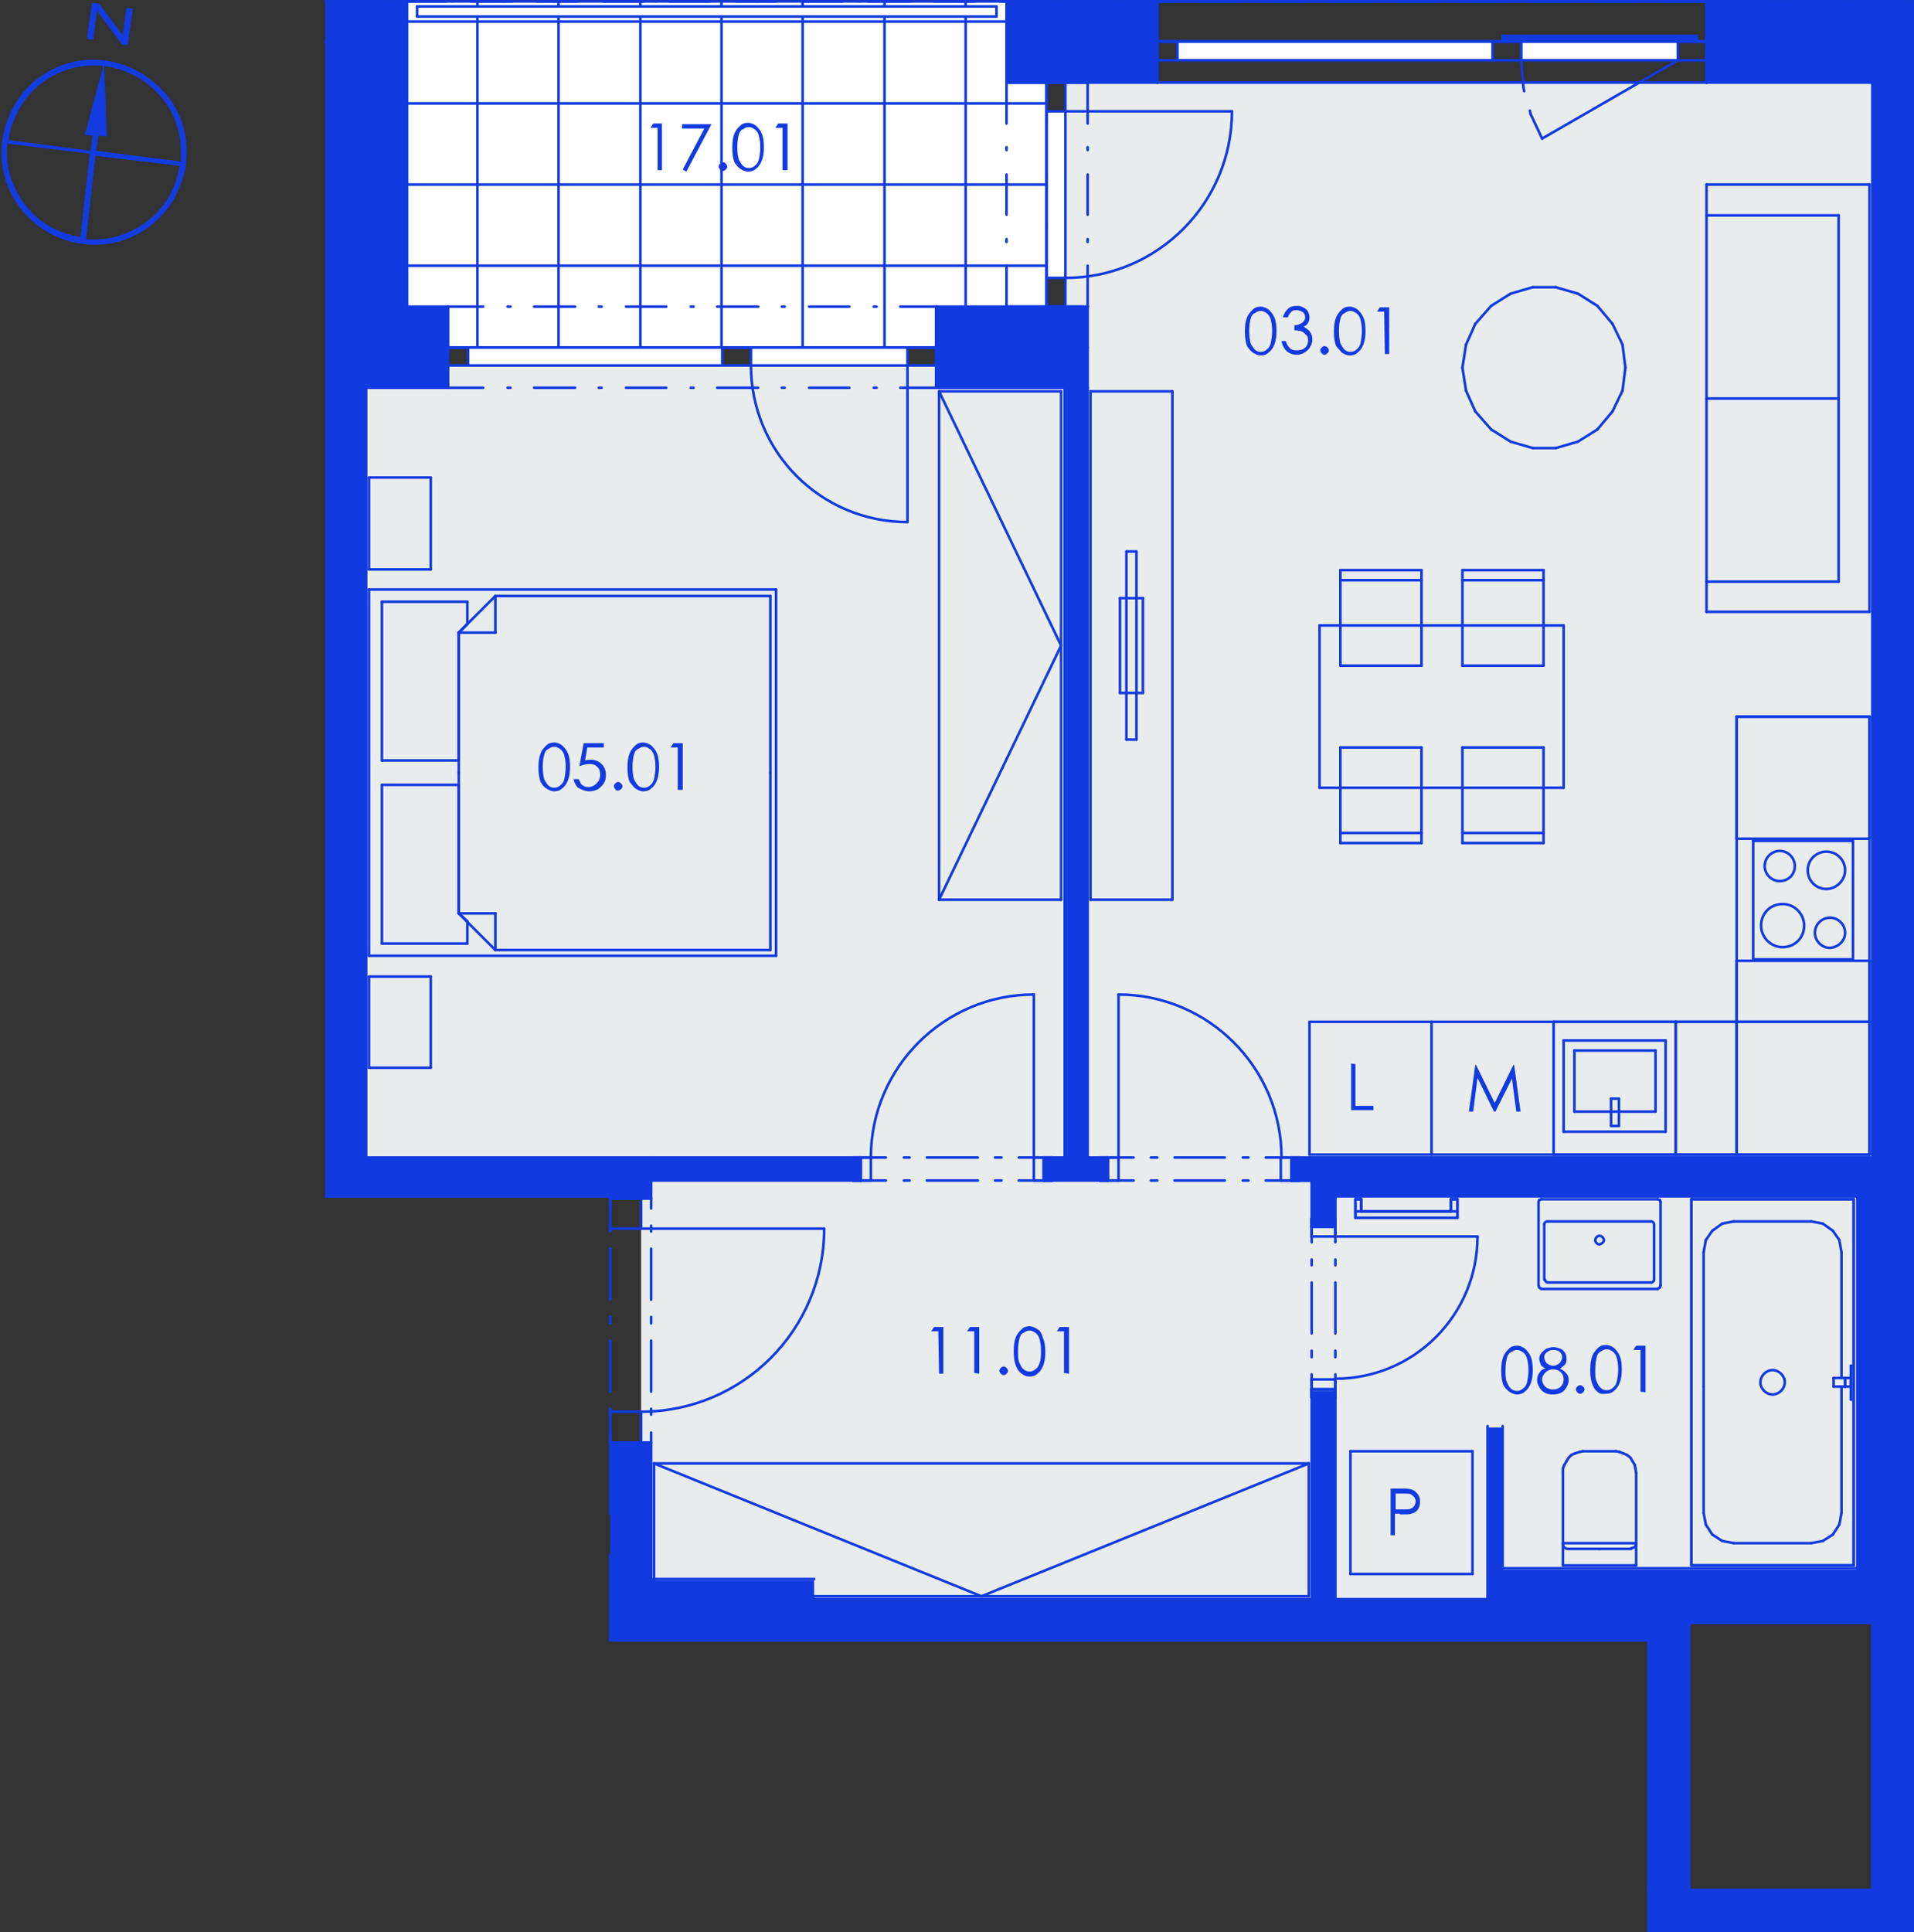<?xml version="1.0" encoding="utf-8"?>
<!-- Generator: Adobe Illustrator 28.0.0, SVG Export Plug-In . SVG Version: 6.00 Build 0)  -->
<svg version="1.1" id="Layer_1" xmlns="http://www.w3.org/2000/svg" xmlns:xlink="http://www.w3.org/1999/xlink" x="0px" y="0px"
	 viewBox="0 0 266.6 269.1" style="enable-background:new 0 0 266.6 269.1;" xml:space="preserve">
<rect x="0" y="0" width="266.6" height="269.1" fill="#333333" stroke="none"/>
<style type="text/css">
	.st0{fill-rule:evenodd;clip-rule:evenodd;fill:#FFFFFF;}
	.st1{opacity:0.753;fill-rule:evenodd;clip-rule:evenodd;fill:#259B64;enable-background:new    ;}
	.st2{fill-rule:evenodd;clip-rule:evenodd;fill:#E9ECED;}
	.st3{fill:none;stroke:#113AE0;stroke-width:0.36;stroke-linecap:round;stroke-linejoin:round;stroke-miterlimit:10;}
	.st4{fill-rule:evenodd;clip-rule:evenodd;fill:#113AE0;}
	.st5{fill:#123BE0;}
</style>
<g>
	<polyline class="st0" points="148.4,11.5 260.8,11.5 260.8,161.2 151.5,161.2 151.5,42.7 148.4,42.7 148.4,11.5 	"/>
	<polyline class="st0" points="258.7,166.6 258.7,218.4 209.3,218.4 209.3,198.6 207.2,198.6 207.2,222.7 186,222.7 186,166.6 
		258.7,166.6 	"/>
	<polyline class="st0" points="148.3,54 148.3,161.2 51,161.2 51,54 62.4,54 62.4,50.9 130.4,50.9 130.4,54 148.3,54 	"/>
	<polyline class="st0" points="90.7,164.4 182.7,164.4 182.7,222.7 113.4,222.7 113.4,219.9 90.7,219.9 90.7,164.4 	"/>
	<polyline class="st0" points="140.2,42.7 56.7,42.7 56.7,3 140.2,3 140.2,42.7 	"/>
	<polyline class="st1" points="85.1,228.4 85,228.4 85,215 85.1,215 85.1,228.4 	"/>
	<polyline class="st2" points="151.5,54 151.5,42.7 148.4,42.7 148.4,11.5 260.8,11.5 260.8,222.7 90.7,222.7 90.7,200.9 
		89.3,200.9 89.3,166.9 90.7,166.9 90.7,161.2 51,161.2 51,54 62.4,54 62.4,50.9 130.4,50.9 130.4,54 151.5,54 	"/>
	<polyline class="st0" points="51,0.2 145.8,0.2 145.8,48.4 51,48.4 51,0.2 	"/>
	<g>
		<line class="st3" x1="51" y1="48.4" x2="145.8" y2="48.4"/>
		<line class="st3" x1="51" y1="37" x2="145.8" y2="37"/>
		<line class="st3" x1="51" y1="25.7" x2="145.8" y2="25.7"/>
		<line class="st3" x1="51" y1="14.4" x2="145.8" y2="14.4"/>
		<line class="st3" x1="51" y1="3" x2="145.8" y2="3"/>
		<line class="st3" x1="145.8" y1="48.4" x2="145.8" y2="0.2"/>
		<line class="st3" x1="134.5" y1="48.4" x2="134.5" y2="0.2"/>
		<line class="st3" x1="123.2" y1="48.4" x2="123.2" y2="0.2"/>
		<line class="st3" x1="111.8" y1="48.4" x2="111.8" y2="0.2"/>
		<line class="st3" x1="100.5" y1="48.4" x2="100.5" y2="0.2"/>
		<line class="st3" x1="89.2" y1="48.4" x2="89.2" y2="0.2"/>
		<line class="st3" x1="77.8" y1="48.4" x2="77.8" y2="0.2"/>
		<line class="st3" x1="66.5" y1="48.4" x2="66.5" y2="0.2"/>
		<line class="st3" x1="55.1" y1="48.4" x2="55.1" y2="0.2"/>
	</g>
	<line class="st3" x1="51" y1="0.2" x2="51" y2="0.2"/>
	<line class="st3" x1="51" y1="3" x2="51" y2="3"/>
	<line class="st3" x1="51" y1="10.1" x2="51" y2="10.1"/>
	<line class="st3" x1="51" y1="17.2" x2="51" y2="17.2"/>
	<line class="st3" x1="51" y1="24.3" x2="51" y2="24.3"/>
	<line class="st3" x1="51" y1="31.4" x2="51" y2="31.4"/>
	<line class="st3" x1="51" y1="38.4" x2="51" y2="38.4"/>
	<line class="st3" x1="51" y1="45.5" x2="51" y2="45.5"/>
	<line class="st3" x1="51" y1="48.4" x2="51" y2="48.4"/>
	<line class="st3" x1="51" y1="48.4" x2="51" y2="48.4"/>
	<line class="st3" x1="55.9" y1="48.4" x2="55.9" y2="48.4"/>
	<line class="st3" x1="63" y1="48.4" x2="63" y2="48.4"/>
	<line class="st3" x1="70.1" y1="48.4" x2="70.1" y2="48.4"/>
	<line class="st3" x1="77.2" y1="48.4" x2="77.2" y2="48.4"/>
	<line class="st3" x1="84.3" y1="48.4" x2="84.3" y2="48.4"/>
	<line class="st3" x1="91.3" y1="48.4" x2="91.3" y2="48.4"/>
	<line class="st3" x1="98.4" y1="48.4" x2="98.4" y2="48.4"/>
	<line class="st3" x1="105.5" y1="48.4" x2="105.5" y2="48.4"/>
	<line class="st3" x1="112.6" y1="48.4" x2="112.6" y2="48.4"/>
	<line class="st3" x1="119.7" y1="48.4" x2="119.7" y2="48.4"/>
	<line class="st3" x1="126.8" y1="48.4" x2="126.8" y2="48.4"/>
	<line class="st3" x1="133.9" y1="48.4" x2="133.9" y2="48.4"/>
	<line class="st3" x1="141" y1="48.4" x2="141" y2="48.4"/>
	<line class="st3" x1="145.8" y1="48.4" x2="145.8" y2="48.4"/>
	<line class="st3" x1="145.8" y1="48.4" x2="145.8" y2="48.4"/>
	<line class="st3" x1="145.8" y1="45.5" x2="145.8" y2="45.5"/>
	<line class="st3" x1="145.8" y1="38.4" x2="145.8" y2="38.4"/>
	<line class="st3" x1="145.8" y1="31.4" x2="145.8" y2="31.4"/>
	<line class="st3" x1="145.8" y1="24.3" x2="145.8" y2="24.3"/>
	<line class="st3" x1="145.8" y1="17.2" x2="145.8" y2="17.2"/>
	<line class="st3" x1="145.8" y1="10.1" x2="145.8" y2="10.1"/>
	<line class="st3" x1="145.8" y1="3" x2="145.8" y2="3"/>
	<line class="st3" x1="145.8" y1="0.2" x2="145.8" y2="0.2"/>
	<line class="st3" x1="145.8" y1="0.2" x2="145.8" y2="0.2"/>
	<line class="st3" x1="141" y1="0.2" x2="141" y2="0.2"/>
	<line class="st3" x1="133.9" y1="0.2" x2="133.9" y2="0.2"/>
	<line class="st3" x1="126.8" y1="0.2" x2="126.8" y2="0.2"/>
	<line class="st3" x1="119.7" y1="0.2" x2="119.7" y2="0.2"/>
	<line class="st3" x1="112.6" y1="0.2" x2="112.6" y2="0.2"/>
	<line class="st3" x1="105.5" y1="0.2" x2="105.5" y2="0.2"/>
	<line class="st3" x1="98.4" y1="0.2" x2="98.4" y2="0.2"/>
	<line class="st3" x1="91.3" y1="0.2" x2="91.3" y2="0.2"/>
	<line class="st3" x1="84.3" y1="0.2" x2="84.3" y2="0.2"/>
	<line class="st3" x1="77.2" y1="0.2" x2="77.2" y2="0.2"/>
	<line class="st3" x1="70.1" y1="0.2" x2="70.1" y2="0.2"/>
	<line class="st3" x1="63" y1="0.2" x2="63" y2="0.2"/>
	<line class="st3" x1="55.9" y1="0.2" x2="55.9" y2="0.2"/>
	<line class="st3" x1="51" y1="0.2" x2="51" y2="0.2"/>
	<line class="st3" x1="45.4" y1="5.8" x2="51" y2="5.8"/>
	<line class="st3" x1="51" y1="5.8" x2="51" y2="48.4"/>
	<line class="st3" x1="51" y1="48.4" x2="145.8" y2="48.4"/>
	<line class="st3" x1="145.8" y1="48.4" x2="145.8" y2="5.8"/>
	<line class="st3" x1="145.8" y1="5.8" x2="266.5" y2="5.8"/>
	<line class="st3" x1="45.4" y1="5.8" x2="51" y2="5.8"/>
	<line class="st3" x1="51" y1="5.8" x2="51" y2="48.4"/>
	<line class="st3" x1="51" y1="48.4" x2="145.8" y2="48.4"/>
	<line class="st3" x1="145.8" y1="48.4" x2="145.8" y2="5.8"/>
	<line class="st3" x1="145.8" y1="5.8" x2="266.5" y2="5.8"/>
	<line class="st3" x1="45.4" y1="5.8" x2="51" y2="5.8"/>
	<line class="st3" x1="51" y1="5.8" x2="51" y2="48.4"/>
	<line class="st3" x1="51" y1="48.4" x2="145.8" y2="48.4"/>
	<line class="st3" x1="145.8" y1="48.4" x2="145.8" y2="5.8"/>
	<line class="st3" x1="145.8" y1="5.8" x2="266.5" y2="5.8"/>
	<line class="st3" x1="51" y1="161.2" x2="51" y2="54"/>
	<line class="st3" x1="51" y1="5.8" x2="45.4" y2="5.8"/>
	<line class="st3" x1="56.7" y1="0.2" x2="51" y2="0.2"/>
	<line class="st3" x1="51" y1="48.4" x2="56.7" y2="48.4"/>
	<line class="st3" x1="51" y1="48.4" x2="51" y2="11.5"/>
	<line class="st3" x1="51" y1="11.5" x2="51" y2="5.8"/>
	<line class="st3" x1="56.7" y1="42.7" x2="56.7" y2="0.2"/>
	<line class="st3" x1="90.7" y1="161.2" x2="90.7" y2="166.9"/>
	<line class="st3" x1="90.7" y1="161.2" x2="51" y2="161.2"/>
	<line class="st3" x1="85" y1="228.4" x2="90.7" y2="228.4"/>
	<line class="st3" x1="90.7" y1="166.9" x2="89.3" y2="166.9"/>
	<line class="st3" x1="89.3" y1="166.9" x2="85" y2="166.9"/>
	<line class="st3" x1="90.7" y1="200.9" x2="89.3" y2="200.9"/>
	<line class="st3" x1="89.3" y1="200.9" x2="85" y2="200.9"/>
	<line class="st3" x1="85" y1="200.9" x2="85" y2="210.8"/>
	<line class="st3" x1="85" y1="216.5" x2="85" y2="228.4"/>
	<line class="st3" x1="90.7" y1="222.7" x2="90.7" y2="200.9"/>
	<line class="st3" x1="90.7" y1="200.9" x2="90.7" y2="199.5"/>
	<line class="st3" x1="90.7" y1="197" x2="90.7" y2="196.2"/>
	<line class="st3" x1="90.7" y1="193.8" x2="90.7" y2="186.7"/>
	<line class="st3" x1="90.7" y1="184.3" x2="90.7" y2="183.4"/>
	<line class="st3" x1="90.7" y1="181" x2="90.7" y2="173.9"/>
	<line class="st3" x1="90.7" y1="171.5" x2="90.7" y2="170.7"/>
	<line class="st3" x1="90.7" y1="168.3" x2="90.7" y2="166.9"/>
	<line class="st3" x1="85" y1="200.9" x2="85" y2="199.5"/>
	<line class="st3" x1="85" y1="197" x2="85" y2="196.2"/>
	<line class="st3" x1="85" y1="193.8" x2="85" y2="186.7"/>
	<line class="st3" x1="85" y1="184.3" x2="85" y2="183.4"/>
	<line class="st3" x1="85" y1="181" x2="85" y2="173.9"/>
	<line class="st3" x1="85" y1="171.5" x2="85" y2="170.7"/>
	<line class="st3" x1="85" y1="168.3" x2="85" y2="166.9"/>
	<g>
		<path class="st3" d="M114.8,171.1c0,14.1-11.4,25.5-25.5,25.5"/>
	</g>
	<line class="st3" x1="85" y1="200.9" x2="85" y2="196.6"/>
	<line class="st3" x1="85" y1="196.6" x2="89.3" y2="196.6"/>
	<line class="st3" x1="89.3" y1="196.6" x2="89.3" y2="200.9"/>
	<line class="st3" x1="89.3" y1="200.9" x2="85" y2="200.9"/>
	<line class="st3" x1="89.3" y1="166.9" x2="89.3" y2="171.1"/>
	<line class="st3" x1="89.3" y1="171.1" x2="85" y2="171.1"/>
	<line class="st3" x1="85" y1="171.1" x2="85" y2="166.9"/>
	<line class="st3" x1="85" y1="166.9" x2="89.3" y2="166.9"/>
	<line class="st3" x1="89.3" y1="171.1" x2="114.8" y2="171.1"/>
	<line class="st3" x1="89.3" y1="200.9" x2="85" y2="200.9"/>
	<line class="st3" x1="89.3" y1="200.9" x2="85" y2="200.9"/>
	<line class="st3" x1="90.7" y1="200.9" x2="89.3" y2="200.9"/>
	<line class="st3" x1="89.3" y1="166.9" x2="85" y2="166.9"/>
	<line class="st3" x1="89.3" y1="166.9" x2="85" y2="166.9"/>
	<line class="st3" x1="90.7" y1="166.9" x2="89.3" y2="166.9"/>
	<line class="st3" x1="51" y1="5.8" x2="45.4" y2="5.8"/>
	<line class="st3" x1="51" y1="0.2" x2="45.4" y2="0.2"/>
	<line class="st3" x1="145.8" y1="48.4" x2="145.8" y2="42.7"/>
	<line class="st3" x1="151.5" y1="54" x2="151.5" y2="48.4"/>
	<line class="st3" x1="51" y1="48.4" x2="56.7" y2="48.4"/>
	<line class="st3" x1="145.8" y1="48.4" x2="130.4" y2="48.4"/>
	<line class="st3" x1="62.4" y1="48.4" x2="56.7" y2="48.4"/>
	<line class="st3" x1="62.4" y1="50.9" x2="62.4" y2="54"/>
	<line class="st3" x1="62.4" y1="42.7" x2="62.4" y2="48.4"/>
	<line class="st3" x1="62.4" y1="48.4" x2="62.4" y2="50.9"/>
	<line class="st3" x1="130.4" y1="50.9" x2="130.4" y2="54"/>
	<line class="st3" x1="130.4" y1="42.7" x2="130.4" y2="48.4"/>
	<line class="st3" x1="130.4" y1="48.4" x2="130.4" y2="50.9"/>
	<line class="st3" x1="140.2" y1="42.7" x2="130.4" y2="42.7"/>
	<line class="st3" x1="62.4" y1="42.7" x2="56.7" y2="42.7"/>
	<line class="st3" x1="51" y1="54" x2="62.4" y2="54"/>
	<line class="st3" x1="130.4" y1="54" x2="151.5" y2="54"/>
	<line class="st3" x1="130.4" y1="42.7" x2="125.4" y2="42.7"/>
	<line class="st3" x1="122.1" y1="42.7" x2="121.7" y2="42.7"/>
	<line class="st3" x1="118.3" y1="42.7" x2="112.7" y2="42.7"/>
	<line class="st3" x1="109.3" y1="42.7" x2="108.9" y2="42.7"/>
	<line class="st3" x1="105.6" y1="42.7" x2="99.9" y2="42.7"/>
	<line class="st3" x1="96.6" y1="42.7" x2="96.2" y2="42.7"/>
	<line class="st3" x1="92.8" y1="42.7" x2="87.2" y2="42.7"/>
	<line class="st3" x1="83.8" y1="42.7" x2="83.4" y2="42.7"/>
	<line class="st3" x1="80.1" y1="42.7" x2="74.4" y2="42.7"/>
	<line class="st3" x1="71.1" y1="42.7" x2="70.7" y2="42.7"/>
	<line class="st3" x1="67.3" y1="42.7" x2="62.4" y2="42.7"/>
	<line class="st3" x1="130.4" y1="54" x2="125.4" y2="54"/>
	<line class="st3" x1="122.1" y1="54" x2="121.7" y2="54"/>
	<line class="st3" x1="118.3" y1="54" x2="112.7" y2="54"/>
	<line class="st3" x1="109.3" y1="54" x2="108.9" y2="54"/>
	<line class="st3" x1="105.6" y1="54" x2="99.9" y2="54"/>
	<line class="st3" x1="96.6" y1="54" x2="96.2" y2="54"/>
	<line class="st3" x1="92.8" y1="54" x2="87.2" y2="54"/>
	<line class="st3" x1="83.8" y1="54" x2="83.4" y2="54"/>
	<line class="st3" x1="80.1" y1="54" x2="74.4" y2="54"/>
	<line class="st3" x1="71.1" y1="54" x2="70.7" y2="54"/>
	<line class="st3" x1="67.3" y1="54" x2="62.4" y2="54"/>
	<polyline class="st0" points="126.4,50.9 126.4,48.4 104.6,48.4 104.6,50.9 126.4,50.9 	"/>
	<polyline class="st0" points="100.6,50.9 100.6,48.4 65.2,48.4 65.2,50.9 100.6,50.9 	"/>
	<line class="st3" x1="130.4" y1="50.9" x2="126.4" y2="50.9"/>
	<line class="st3" x1="126.4" y1="50.9" x2="126.4" y2="48.4"/>
	<line class="st3" x1="126.4" y1="48.4" x2="130.4" y2="48.4"/>
	<line class="st3" x1="102" y1="48.4" x2="104.6" y2="48.4"/>
	<line class="st3" x1="104.6" y1="48.4" x2="104.6" y2="50.9"/>
	<line class="st3" x1="104.6" y1="50.9" x2="102" y2="50.9"/>
	<line class="st3" x1="126.4" y1="50.9" x2="104.6" y2="50.9"/>
	<line class="st3" x1="104.6" y1="48.4" x2="126.4" y2="48.4"/>
	<line class="st3" x1="126.4" y1="50.9" x2="126.4" y2="72.7"/>
	<line class="st3" x1="102" y1="50.9" x2="100.6" y2="50.9"/>
	<line class="st3" x1="100.6" y1="50.9" x2="100.6" y2="48.4"/>
	<line class="st3" x1="100.6" y1="48.4" x2="102" y2="48.4"/>
	<line class="st3" x1="62.4" y1="48.4" x2="65.2" y2="48.4"/>
	<line class="st3" x1="65.2" y1="48.4" x2="65.2" y2="50.9"/>
	<line class="st3" x1="65.2" y1="50.9" x2="62.4" y2="50.9"/>
	<line class="st3" x1="100.6" y1="50.9" x2="65.2" y2="50.9"/>
	<line class="st3" x1="65.2" y1="48.4" x2="100.6" y2="48.4"/>
	<g>
		<path class="st3" d="M126.4,72.7c-12.1,0-21.8-9.8-21.8-21.8"/>
	</g>
	<line class="st3" x1="130.4" y1="48.4" x2="130.4" y2="50.9"/>
	<line class="st3" x1="130.4" y1="48.4" x2="130.4" y2="50.9"/>
	<line class="st3" x1="130.4" y1="42.7" x2="130.4" y2="48.4"/>
	<line class="st3" x1="130.4" y1="50.9" x2="130.4" y2="54"/>
	<line class="st3" x1="62.4" y1="48.4" x2="62.4" y2="50.9"/>
	<line class="st3" x1="62.4" y1="48.4" x2="62.4" y2="50.9"/>
	<line class="st3" x1="62.4" y1="42.7" x2="62.4" y2="48.4"/>
	<line class="st3" x1="62.4" y1="50.9" x2="62.4" y2="54"/>
	<line class="st3" x1="151.5" y1="5.8" x2="145.8" y2="5.8"/>
	<line class="st3" x1="140.2" y1="0.2" x2="145.8" y2="0.2"/>
	<line class="st3" x1="145.8" y1="48.4" x2="145.8" y2="42.7"/>
	<line class="st3" x1="145.8" y1="5.8" x2="145.8" y2="11.5"/>
	<line class="st3" x1="148.4" y1="42.7" x2="151.5" y2="42.7"/>
	<line class="st3" x1="140.2" y1="42.7" x2="145.8" y2="42.7"/>
	<line class="st3" x1="145.8" y1="42.7" x2="148.4" y2="42.7"/>
	<line class="st3" x1="148.4" y1="11.5" x2="151.5" y2="11.5"/>
	<line class="st3" x1="140.2" y1="11.5" x2="145.8" y2="11.5"/>
	<line class="st3" x1="145.8" y1="11.5" x2="148.4" y2="11.5"/>
	<line class="st3" x1="140.2" y1="0.2" x2="140.2" y2="11.5"/>
	<line class="st3" x1="151.5" y1="48.4" x2="151.5" y2="42.7"/>
	<line class="st3" x1="140.2" y1="11.5" x2="140.2" y2="17.2"/>
	<line class="st3" x1="140.2" y1="20.5" x2="140.2" y2="20.9"/>
	<line class="st3" x1="140.2" y1="24.3" x2="140.2" y2="29.9"/>
	<line class="st3" x1="140.2" y1="33.3" x2="140.2" y2="33.7"/>
	<line class="st3" x1="140.2" y1="37" x2="140.2" y2="42.7"/>
	<line class="st3" x1="151.5" y1="11.5" x2="151.5" y2="17.2"/>
	<line class="st3" x1="151.5" y1="20.5" x2="151.5" y2="20.9"/>
	<line class="st3" x1="151.5" y1="24.3" x2="151.5" y2="29.9"/>
	<line class="st3" x1="151.5" y1="33.3" x2="151.5" y2="33.7"/>
	<line class="st3" x1="151.5" y1="37" x2="151.5" y2="42.7"/>
	<polyline class="st0" points="148.4,15.5 145.8,15.5 145.8,38.7 148.4,38.7 148.4,15.5 	"/>
	<line class="st3" x1="148.4" y1="11.5" x2="148.4" y2="15.5"/>
	<line class="st3" x1="148.4" y1="15.5" x2="145.8" y2="15.5"/>
	<line class="st3" x1="145.8" y1="15.5" x2="145.8" y2="11.5"/>
	<line class="st3" x1="145.8" y1="42.7" x2="145.8" y2="38.7"/>
	<line class="st3" x1="145.8" y1="38.7" x2="148.4" y2="38.7"/>
	<line class="st3" x1="148.4" y1="38.7" x2="148.4" y2="42.7"/>
	<line class="st3" x1="148.4" y1="15.5" x2="148.4" y2="38.7"/>
	<line class="st3" x1="145.8" y1="38.7" x2="145.8" y2="15.5"/>
	<line class="st3" x1="148.4" y1="15.5" x2="171.6" y2="15.5"/>
	<g>
		<path class="st3" d="M171.6,15.5c0,12.8-10.4,23.2-23.2,23.2"/>
	</g>
	<line class="st3" x1="145.8" y1="11.5" x2="148.4" y2="11.5"/>
	<line class="st3" x1="145.8" y1="11.5" x2="148.4" y2="11.5"/>
	<line class="st3" x1="140.2" y1="11.5" x2="145.8" y2="11.5"/>
	<line class="st3" x1="148.4" y1="11.5" x2="151.5" y2="11.5"/>
	<line class="st3" x1="145.8" y1="42.7" x2="148.4" y2="42.7"/>
	<line class="st3" x1="145.8" y1="42.7" x2="148.4" y2="42.7"/>
	<line class="st3" x1="140.2" y1="42.7" x2="145.8" y2="42.7"/>
	<line class="st3" x1="148.4" y1="42.7" x2="151.5" y2="42.7"/>
	<line class="st3" x1="263.6" y1="5.8" x2="266.5" y2="5.8"/>
	<line class="st3" x1="266.5" y1="0.2" x2="266.5" y2="5.8"/>
	<line class="st3" x1="266.5" y1="5.8" x2="266.5" y2="11.5"/>
	<line class="st3" x1="263.6" y1="5.8" x2="260.8" y2="5.8"/>
	<line class="st3" x1="260.8" y1="5.8" x2="237.7" y2="5.8"/>
	<line class="st3" x1="161.2" y1="5.8" x2="151.5" y2="5.8"/>
	<line class="st3" x1="151.5" y1="5.8" x2="145.8" y2="5.8"/>
	<line class="st3" x1="161.2" y1="8.4" x2="161.2" y2="11.5"/>
	<line class="st3" x1="161.2" y1="0.2" x2="161.2" y2="5.8"/>
	<line class="st3" x1="161.2" y1="5.8" x2="161.2" y2="8.4"/>
	<line class="st3" x1="237.7" y1="8.4" x2="237.7" y2="11.5"/>
	<line class="st3" x1="237.7" y1="0.2" x2="237.7" y2="5.8"/>
	<line class="st3" x1="237.7" y1="5.8" x2="237.7" y2="8.4"/>
	<line class="st3" x1="151.5" y1="11.5" x2="161.2" y2="11.5"/>
	<line class="st3" x1="237.7" y1="11.5" x2="260.8" y2="11.5"/>
	<line class="st3" x1="266.5" y1="0.2" x2="237.7" y2="0.2"/>
	<line class="st3" x1="161.2" y1="0.2" x2="145.8" y2="0.2"/>
	<line class="st3" x1="237.7" y1="0.2" x2="161.2" y2="0.2"/>
	<line class="st3" x1="237.7" y1="11.5" x2="161.2" y2="11.5"/>
	<polyline class="st0" points="233.7,8.4 233.7,5.8 211.9,5.8 211.9,8.4 233.7,8.4 	"/>
	<polyline class="st0" points="207.9,8.4 207.9,5.8 164,5.8 164,8.4 207.9,8.4 	"/>
	<line class="st3" x1="237.7" y1="8.4" x2="233.7" y2="8.4"/>
	<line class="st3" x1="233.7" y1="8.4" x2="233.7" y2="5.8"/>
	<line class="st3" x1="233.7" y1="5.8" x2="237.7" y2="5.8"/>
	<line class="st3" x1="209.3" y1="5.8" x2="211.9" y2="5.8"/>
	<line class="st3" x1="211.9" y1="5.8" x2="211.9" y2="8.4"/>
	<line class="st3" x1="211.9" y1="8.4" x2="209.3" y2="8.4"/>
	<line class="st3" x1="233.7" y1="8.4" x2="211.9" y2="8.4"/>
	<line class="st3" x1="211.9" y1="5.8" x2="233.7" y2="5.8"/>
	<line class="st3" x1="233.7" y1="8.4" x2="214.8" y2="19.3"/>
	<line class="st3" x1="209.3" y1="8.4" x2="207.9" y2="8.4"/>
	<line class="st3" x1="207.9" y1="8.4" x2="207.9" y2="5.8"/>
	<line class="st3" x1="207.9" y1="5.8" x2="209.3" y2="5.8"/>
	<line class="st3" x1="161.2" y1="5.8" x2="164" y2="5.8"/>
	<line class="st3" x1="164" y1="5.8" x2="164" y2="8.4"/>
	<line class="st3" x1="164" y1="8.4" x2="161.2" y2="8.4"/>
	<line class="st3" x1="207.9" y1="8.4" x2="164" y2="8.4"/>
	<line class="st3" x1="164" y1="5.8" x2="207.9" y2="5.8"/>
	<line class="st3" x1="211.9" y1="8.4" x2="212.2" y2="12.2"/>
	<line class="st3" x1="212.2" y1="12.2" x2="212.3" y2="12.7"/>
	<line class="st3" x1="213.1" y1="15.4" x2="213.2" y2="15.9"/>
	<line class="st3" x1="213.2" y1="15.9" x2="214.8" y2="19.3"/>
	<line class="st3" x1="237.7" y1="5.8" x2="237.7" y2="8.4"/>
	<line class="st3" x1="237.7" y1="5.8" x2="237.7" y2="8.4"/>
	<line class="st3" x1="237.7" y1="0.2" x2="237.7" y2="5.8"/>
	<line class="st3" x1="237.7" y1="8.4" x2="237.7" y2="11.5"/>
	<line class="st3" x1="161.2" y1="5.8" x2="161.2" y2="8.4"/>
	<line class="st3" x1="161.2" y1="5.8" x2="161.2" y2="8.4"/>
	<line class="st3" x1="161.2" y1="0.2" x2="161.2" y2="5.8"/>
	<line class="st3" x1="161.2" y1="8.4" x2="161.2" y2="11.5"/>
	<line class="st3" x1="45.4" y1="0.2" x2="266.3" y2="0.2"/>
	<line class="st3" x1="235.3" y1="222.7" x2="235.3" y2="228.4"/>
	<line class="st3" x1="90.7" y1="228.4" x2="229.6" y2="228.4"/>
	<line class="st3" x1="235.3" y1="222.7" x2="90.7" y2="222.7"/>
	<line class="st3" x1="229.6" y1="268.9" x2="229.6" y2="263.2"/>
	<line class="st3" x1="260.8" y1="263.2" x2="235.3" y2="263.2"/>
	<line class="st3" x1="229.6" y1="228.4" x2="229.6" y2="263.2"/>
	<line class="st3" x1="235.3" y1="263.2" x2="235.3" y2="228.4"/>
	<line class="st3" x1="260.8" y1="220.6" x2="260.8" y2="164.4"/>
	<line class="st3" x1="258.7" y1="166.6" x2="258.7" y2="220.6"/>
	<line class="st3" x1="235.3" y1="226" x2="260.8" y2="226"/>
	<line class="st3" x1="260.8" y1="222.7" x2="235.3" y2="222.7"/>
	<line class="st3" x1="145.4" y1="164.4" x2="146.6" y2="164.4"/>
	<line class="st3" x1="145.4" y1="161.2" x2="146.6" y2="161.2"/>
	<line class="st3" x1="145.4" y1="161.2" x2="145.4" y2="164.4"/>
	<line class="st3" x1="119.9" y1="164.4" x2="118.8" y2="164.4"/>
	<line class="st3" x1="119.9" y1="161.2" x2="118.8" y2="161.2"/>
	<line class="st3" x1="119.9" y1="161.2" x2="119.9" y2="164.4"/>
	<line class="st3" x1="154.3" y1="164.4" x2="153.2" y2="164.4"/>
	<line class="st3" x1="154.3" y1="161.2" x2="153.2" y2="161.2"/>
	<line class="st3" x1="154.3" y1="161.2" x2="154.3" y2="164.4"/>
	<line class="st3" x1="179.9" y1="164.4" x2="181" y2="164.4"/>
	<line class="st3" x1="179.9" y1="161.2" x2="181" y2="161.2"/>
	<line class="st3" x1="179.9" y1="161.2" x2="179.9" y2="164.4"/>
	<line class="st3" x1="90.7" y1="164.4" x2="119.9" y2="164.4"/>
	<line class="st3" x1="145.4" y1="164.4" x2="154.3" y2="164.4"/>
	<line class="st3" x1="179.9" y1="164.4" x2="182.7" y2="164.4"/>
	<line class="st3" x1="186" y1="164.4" x2="260.8" y2="164.4"/>
	<line class="st3" x1="260.8" y1="161.2" x2="179.9" y2="161.2"/>
	<line class="st3" x1="154.3" y1="161.2" x2="151.5" y2="161.2"/>
	<line class="st3" x1="148.3" y1="161.2" x2="145.4" y2="161.2"/>
	<line class="st3" x1="119.9" y1="161.2" x2="90.7" y2="161.2"/>
	<line class="st3" x1="119.9" y1="161.2" x2="123.4" y2="161.2"/>
	<line class="st3" x1="125.9" y1="161.2" x2="126.7" y2="161.2"/>
	<line class="st3" x1="129.1" y1="161.2" x2="136.2" y2="161.2"/>
	<line class="st3" x1="138.6" y1="161.2" x2="139.5" y2="161.2"/>
	<line class="st3" x1="141.9" y1="161.2" x2="145.4" y2="161.2"/>
	<line class="st3" x1="119.9" y1="164.4" x2="123.4" y2="164.4"/>
	<line class="st3" x1="125.9" y1="164.4" x2="126.7" y2="164.4"/>
	<line class="st3" x1="129.1" y1="164.4" x2="136.2" y2="164.4"/>
	<line class="st3" x1="138.6" y1="164.4" x2="139.5" y2="164.4"/>
	<line class="st3" x1="141.9" y1="164.4" x2="145.4" y2="164.4"/>
	<g>
		<path class="st3" d="M121.3,161.2c0-12.5,10.2-22.7,22.7-22.7"/>
	</g>
	<line class="st3" x1="119.9" y1="164.4" x2="121.3" y2="164.4"/>
	<line class="st3" x1="121.3" y1="164.4" x2="121.3" y2="161.2"/>
	<line class="st3" x1="121.3" y1="161.2" x2="119.9" y2="161.2"/>
	<line class="st3" x1="119.9" y1="161.2" x2="119.9" y2="164.4"/>
	<line class="st3" x1="145.4" y1="161.2" x2="144" y2="161.2"/>
	<line class="st3" x1="144" y1="161.2" x2="144" y2="164.4"/>
	<line class="st3" x1="144" y1="164.4" x2="145.4" y2="164.4"/>
	<line class="st3" x1="145.4" y1="164.4" x2="145.4" y2="161.2"/>
	<line class="st3" x1="144" y1="161.2" x2="144" y2="138.5"/>
	<line class="st3" x1="119.9" y1="161.2" x2="119.9" y2="164.4"/>
	<line class="st3" x1="119.9" y1="161.2" x2="119.9" y2="164.4"/>
	<line class="st3" x1="119.9" y1="161.2" x2="118.8" y2="161.2"/>
	<line class="st3" x1="119.9" y1="161.2" x2="118.8" y2="161.2"/>
	<line class="st3" x1="119.9" y1="164.4" x2="118.8" y2="164.4"/>
	<line class="st3" x1="119.9" y1="164.4" x2="118.8" y2="164.4"/>
	<line class="st3" x1="145.4" y1="161.2" x2="145.4" y2="164.4"/>
	<line class="st3" x1="145.4" y1="161.2" x2="145.4" y2="164.4"/>
	<line class="st3" x1="145.4" y1="161.2" x2="146.6" y2="161.2"/>
	<line class="st3" x1="145.4" y1="161.2" x2="146.6" y2="161.2"/>
	<line class="st3" x1="145.4" y1="164.4" x2="146.6" y2="164.4"/>
	<line class="st3" x1="145.4" y1="164.4" x2="146.6" y2="164.4"/>
	<line class="st3" x1="179.9" y1="161.2" x2="176.3" y2="161.2"/>
	<line class="st3" x1="173.9" y1="161.2" x2="173.1" y2="161.2"/>
	<line class="st3" x1="170.6" y1="161.2" x2="163.6" y2="161.2"/>
	<line class="st3" x1="161.2" y1="161.2" x2="160.3" y2="161.2"/>
	<line class="st3" x1="157.9" y1="161.2" x2="154.3" y2="161.2"/>
	<line class="st3" x1="179.9" y1="164.4" x2="176.3" y2="164.4"/>
	<line class="st3" x1="173.9" y1="164.4" x2="173.1" y2="164.4"/>
	<line class="st3" x1="170.6" y1="164.4" x2="163.6" y2="164.4"/>
	<line class="st3" x1="161.2" y1="164.4" x2="160.3" y2="164.4"/>
	<line class="st3" x1="157.9" y1="164.4" x2="154.3" y2="164.4"/>
	<g>
		<path class="st3" d="M155.8,138.5c12.5,0,22.7,10.2,22.7,22.7"/>
	</g>
	<line class="st3" x1="179.9" y1="164.4" x2="178.4" y2="164.4"/>
	<line class="st3" x1="178.4" y1="164.4" x2="178.4" y2="161.2"/>
	<line class="st3" x1="178.4" y1="161.2" x2="179.9" y2="161.2"/>
	<line class="st3" x1="179.9" y1="161.2" x2="179.9" y2="164.4"/>
	<line class="st3" x1="154.3" y1="161.2" x2="155.8" y2="161.2"/>
	<line class="st3" x1="155.8" y1="161.2" x2="155.8" y2="164.4"/>
	<line class="st3" x1="155.8" y1="164.4" x2="154.3" y2="164.4"/>
	<line class="st3" x1="154.3" y1="164.4" x2="154.3" y2="161.2"/>
	<line class="st3" x1="155.8" y1="161.2" x2="155.8" y2="138.5"/>
	<line class="st3" x1="179.9" y1="161.2" x2="179.9" y2="164.4"/>
	<line class="st3" x1="179.9" y1="161.2" x2="179.9" y2="164.4"/>
	<line class="st3" x1="179.9" y1="161.2" x2="181" y2="161.2"/>
	<line class="st3" x1="179.9" y1="161.2" x2="181" y2="161.2"/>
	<line class="st3" x1="179.9" y1="164.4" x2="181" y2="164.4"/>
	<line class="st3" x1="179.9" y1="164.4" x2="181" y2="164.4"/>
	<line class="st3" x1="154.3" y1="161.2" x2="154.3" y2="164.4"/>
	<line class="st3" x1="154.3" y1="161.2" x2="154.3" y2="164.4"/>
	<line class="st3" x1="154.3" y1="161.2" x2="153.2" y2="161.2"/>
	<line class="st3" x1="154.3" y1="161.2" x2="153.2" y2="161.2"/>
	<line class="st3" x1="154.3" y1="164.4" x2="153.2" y2="164.4"/>
	<line class="st3" x1="154.3" y1="164.4" x2="153.2" y2="164.4"/>
	<line class="st3" x1="148.3" y1="54" x2="148.3" y2="161.2"/>
	<line class="st3" x1="151.5" y1="161.2" x2="151.5" y2="54"/>
	<line class="st3" x1="182.7" y1="170.8" x2="182.7" y2="169.7"/>
	<line class="st3" x1="186" y1="170.8" x2="186" y2="169.7"/>
	<line class="st3" x1="186" y1="170.8" x2="182.7" y2="170.8"/>
	<line class="st3" x1="182.7" y1="193.5" x2="182.7" y2="194.6"/>
	<line class="st3" x1="186" y1="193.5" x2="186" y2="194.6"/>
	<line class="st3" x1="186" y1="193.5" x2="182.7" y2="193.5"/>
	<line class="st3" x1="182.7" y1="164.4" x2="182.7" y2="170.8"/>
	<line class="st3" x1="182.7" y1="193.5" x2="182.7" y2="222.7"/>
	<line class="st3" x1="186" y1="222.7" x2="186" y2="193.5"/>
	<line class="st3" x1="186" y1="170.8" x2="186" y2="164.4"/>
	<line class="st3" x1="186" y1="193.5" x2="186" y2="191.4"/>
	<line class="st3" x1="186" y1="189" x2="186" y2="188.1"/>
	<line class="st3" x1="186" y1="185.7" x2="186" y2="178.6"/>
	<line class="st3" x1="186" y1="176.2" x2="186" y2="175.4"/>
	<line class="st3" x1="186" y1="173" x2="186" y2="170.8"/>
	<line class="st3" x1="182.7" y1="193.5" x2="182.7" y2="191.4"/>
	<line class="st3" x1="182.7" y1="189" x2="182.7" y2="188.1"/>
	<line class="st3" x1="182.7" y1="185.7" x2="182.7" y2="178.6"/>
	<line class="st3" x1="182.7" y1="176.2" x2="182.7" y2="175.4"/>
	<line class="st3" x1="182.7" y1="173" x2="182.7" y2="170.8"/>
	<g>
		<path class="st3" d="M205.8,172.2c0,11-8.9,19.8-19.8,19.8"/>
	</g>
	<line class="st3" x1="182.7" y1="193.5" x2="182.7" y2="192.1"/>
	<line class="st3" x1="182.7" y1="192.1" x2="186" y2="192.1"/>
	<line class="st3" x1="186" y1="192.1" x2="186" y2="193.5"/>
	<line class="st3" x1="186" y1="193.5" x2="182.7" y2="193.5"/>
	<line class="st3" x1="186" y1="170.8" x2="186" y2="172.2"/>
	<line class="st3" x1="186" y1="172.2" x2="182.7" y2="172.2"/>
	<line class="st3" x1="182.7" y1="172.2" x2="182.7" y2="170.8"/>
	<line class="st3" x1="182.7" y1="170.8" x2="186" y2="170.8"/>
	<line class="st3" x1="186" y1="172.2" x2="205.8" y2="172.2"/>
	<line class="st3" x1="186" y1="193.5" x2="182.7" y2="193.5"/>
	<line class="st3" x1="186" y1="193.5" x2="182.7" y2="193.5"/>
	<line class="st3" x1="186" y1="193.5" x2="186" y2="194.6"/>
	<line class="st3" x1="186" y1="193.5" x2="186" y2="194.6"/>
	<line class="st3" x1="182.7" y1="193.5" x2="182.7" y2="194.6"/>
	<line class="st3" x1="182.7" y1="193.5" x2="182.7" y2="194.6"/>
	<line class="st3" x1="186" y1="170.8" x2="182.7" y2="170.8"/>
	<line class="st3" x1="186" y1="170.8" x2="182.7" y2="170.8"/>
	<line class="st3" x1="186" y1="170.8" x2="186" y2="169.7"/>
	<line class="st3" x1="186" y1="170.8" x2="186" y2="169.7"/>
	<line class="st3" x1="182.7" y1="170.8" x2="182.7" y2="169.7"/>
	<line class="st3" x1="182.7" y1="170.8" x2="182.7" y2="169.7"/>
	<line class="st3" x1="207.2" y1="198.6" x2="207.2" y2="222.7"/>
	<line class="st3" x1="209.3" y1="222.7" x2="209.3" y2="198.6"/>
	<line class="st3" x1="258.7" y1="164.4" x2="186" y2="164.4"/>
	<line class="st3" x1="186" y1="166.6" x2="258.7" y2="166.6"/>
	<line class="st3" x1="260.8" y1="11.5" x2="260.8" y2="263.2"/>
	<line class="st3" x1="266.5" y1="222.7" x2="266.5" y2="11.5"/>
	<line class="st3" x1="266.5" y1="268.9" x2="266.5" y2="222.7"/>
	<polyline class="st0" points="58.1,0.9 58.1,2.3 138.8,2.3 138.8,0.9 58.1,0.9 	"/>
	<line class="st3" x1="58.1" y1="0.9" x2="58.1" y2="2.3"/>
	<line class="st3" x1="58.1" y1="2.3" x2="138.8" y2="2.3"/>
	<line class="st3" x1="138.8" y1="2.3" x2="138.8" y2="0.9"/>
	<line class="st3" x1="138.8" y1="0.9" x2="58.1" y2="0.9"/>
	<line class="st3" x1="217.8" y1="144.9" x2="232" y2="144.9"/>
	<line class="st3" x1="232" y1="144.9" x2="232" y2="157.6"/>
	<line class="st3" x1="232" y1="157.6" x2="217.8" y2="157.6"/>
	<line class="st3" x1="217.8" y1="157.6" x2="217.8" y2="144.9"/>
	<line class="st3" x1="216.4" y1="142.3" x2="233.4" y2="142.3"/>
	<line class="st3" x1="233.4" y1="142.3" x2="233.4" y2="160.8"/>
	<line class="st3" x1="233.4" y1="160.8" x2="216.4" y2="160.8"/>
	<line class="st3" x1="216.4" y1="160.8" x2="216.4" y2="142.3"/>
	<line class="st3" x1="216.4" y1="142.3" x2="233.4" y2="142.3"/>
	<line class="st3" x1="233.4" y1="160.8" x2="216.4" y2="160.8"/>
	<line class="st3" x1="219.3" y1="146.3" x2="230.6" y2="146.3"/>
	<line class="st3" x1="230.6" y1="146.3" x2="230.6" y2="154.8"/>
	<line class="st3" x1="230.6" y1="154.8" x2="219.3" y2="154.8"/>
	<line class="st3" x1="219.3" y1="154.8" x2="219.3" y2="146.3"/>
	<line class="st3" x1="224.4" y1="153" x2="225.5" y2="153"/>
	<line class="st3" x1="225.5" y1="153" x2="225.5" y2="156.8"/>
	<line class="st3" x1="225.5" y1="156.8" x2="224.4" y2="156.8"/>
	<line class="st3" x1="224.4" y1="156.8" x2="224.4" y2="153"/>
	<line class="st3" x1="244.2" y1="133.6" x2="244.2" y2="117.1"/>
	<line class="st3" x1="244.2" y1="117.1" x2="258.1" y2="117.1"/>
	<line class="st3" x1="258.1" y1="117.1" x2="258.1" y2="133.6"/>
	<line class="st3" x1="258.1" y1="133.6" x2="244.2" y2="133.6"/>
	<g>
		<path class="st3" d="M257,129.9c0-1.1-0.9-2.1-2.1-2.1c-1.1,0-2.1,0.9-2.1,2.1c0,1.1,0.9,2.1,2.1,2.1
			C256.1,131.9,257,131,257,129.9"/>
	</g>
	<g>
		<path class="st3" d="M251.3,128.9c0-1.6-1.3-3-3-3s-3,1.3-3,3c0,1.6,1.3,3,3,3S251.3,130.6,251.3,128.9"/>
	</g>
	<g>
		<path class="st3" d="M257,121.2c0-1.4-1.1-2.6-2.6-2.6c-1.4,0-2.6,1.1-2.6,2.6c0,1.4,1.1,2.6,2.6,2.6
			C255.8,123.8,257,122.6,257,121.2"/>
	</g>
	<g>
		<path class="st3" d="M250,120.6c0-1.1-0.9-2.1-2.1-2.1c-1.1,0-2.1,0.9-2.1,2.1c0,1.1,0.9,2.1,2.1,2.1S250,121.8,250,120.6"/>
	</g>
	<line class="st3" x1="241.9" y1="133.8" x2="241.9" y2="116.8"/>
	<line class="st3" x1="260.4" y1="133.8" x2="260.4" y2="116.8"/>
	<line class="st3" x1="199.4" y1="142.3" x2="216.4" y2="142.3"/>
	<line class="st3" x1="199.4" y1="160.8" x2="216.4" y2="160.8"/>
	<line class="st3" x1="241.9" y1="142.3" x2="241.9" y2="133.8"/>
	<line class="st3" x1="241.9" y1="133.8" x2="260.4" y2="133.8"/>
	<line class="st3" x1="260.4" y1="133.8" x2="260.4" y2="142.3"/>
	<line class="st3" x1="260.4" y1="142.3" x2="241.9" y2="142.3"/>
	<line class="st3" x1="241.9" y1="142.3" x2="241.9" y2="133.8"/>
	<line class="st3" x1="260.4" y1="133.8" x2="260.4" y2="142.3"/>
	<line class="st3" x1="182.4" y1="142.3" x2="199.4" y2="142.3"/>
	<line class="st3" x1="199.4" y1="142.3" x2="199.4" y2="160.8"/>
	<line class="st3" x1="199.4" y1="160.8" x2="182.4" y2="160.8"/>
	<line class="st3" x1="182.4" y1="160.8" x2="182.4" y2="142.3"/>
	<line class="st3" x1="241.9" y1="160.8" x2="260.4" y2="160.8"/>
	<line class="st3" x1="260.4" y1="160.8" x2="260.4" y2="142.3"/>
	<line class="st3" x1="260.4" y1="142.3" x2="241.9" y2="142.3"/>
	<line class="st3" x1="241.9" y1="142.3" x2="241.9" y2="160.8"/>
	<line class="st3" x1="241.9" y1="160.8" x2="260.4" y2="160.8"/>
	<line class="st3" x1="260.4" y1="160.8" x2="260.4" y2="142.3"/>
	<line class="st3" x1="163.3" y1="54.5" x2="163.3" y2="125.3"/>
	<line class="st3" x1="163.3" y1="125.3" x2="151.9" y2="125.3"/>
	<line class="st3" x1="151.9" y1="125.3" x2="151.9" y2="54.5"/>
	<line class="st3" x1="151.9" y1="54.5" x2="163.3" y2="54.5"/>
	<line class="st3" x1="159.2" y1="83.3" x2="159.2" y2="96.5"/>
	<line class="st3" x1="159.2" y1="96.5" x2="156" y2="96.5"/>
	<line class="st3" x1="156" y1="96.5" x2="156" y2="83.3"/>
	<line class="st3" x1="156" y1="83.3" x2="159.2" y2="83.3"/>
	<line class="st3" x1="158.3" y1="76.8" x2="158.3" y2="103"/>
	<line class="st3" x1="158.3" y1="103" x2="156.9" y2="103"/>
	<line class="st3" x1="156.9" y1="103" x2="156.9" y2="76.8"/>
	<line class="st3" x1="156.9" y1="76.8" x2="158.3" y2="76.8"/>
	<line class="st3" x1="233.4" y1="142.3" x2="241.9" y2="142.3"/>
	<line class="st3" x1="241.9" y1="142.3" x2="241.9" y2="160.8"/>
	<line class="st3" x1="241.9" y1="160.8" x2="233.4" y2="160.8"/>
	<line class="st3" x1="233.4" y1="160.8" x2="233.4" y2="142.3"/>
	<line class="st3" x1="233.4" y1="142.3" x2="241.9" y2="142.3"/>
	<line class="st3" x1="241.9" y1="160.8" x2="233.4" y2="160.8"/>
	<line class="st3" x1="241.9" y1="116.8" x2="241.9" y2="99.8"/>
	<line class="st3" x1="241.9" y1="99.8" x2="260.4" y2="99.8"/>
	<line class="st3" x1="260.4" y1="99.8" x2="260.4" y2="116.8"/>
	<line class="st3" x1="260.4" y1="116.8" x2="241.9" y2="116.8"/>
	<line class="st3" x1="241.9" y1="116.8" x2="241.9" y2="99.8"/>
	<line class="st3" x1="241.9" y1="99.8" x2="260.4" y2="99.8"/>
	<line class="st3" x1="260.4" y1="99.8" x2="260.4" y2="116.8"/>
	<line class="st3" x1="214.7" y1="167" x2="230.9" y2="167"/>
	<line class="st3" x1="230.9" y1="167" x2="231.2" y2="167.1"/>
	<line class="st3" x1="231.2" y1="167.1" x2="231.3" y2="167.4"/>
	<line class="st3" x1="231.3" y1="167.4" x2="231.3" y2="179"/>
	<line class="st3" x1="231.3" y1="179" x2="231.2" y2="179.3"/>
	<line class="st3" x1="231.2" y1="179.3" x2="230.9" y2="179.5"/>
	<line class="st3" x1="230.9" y1="179.5" x2="214.7" y2="179.5"/>
	<line class="st3" x1="214.7" y1="179.5" x2="214.4" y2="179.3"/>
	<line class="st3" x1="214.4" y1="179.3" x2="214.3" y2="179"/>
	<line class="st3" x1="214.3" y1="179" x2="214.3" y2="167.4"/>
	<line class="st3" x1="214.3" y1="167.4" x2="214.4" y2="167.1"/>
	<line class="st3" x1="214.4" y1="167.1" x2="214.7" y2="167"/>
	<line class="st3" x1="215.6" y1="170.1" x2="230" y2="170.1"/>
	<line class="st3" x1="230.4" y1="170.5" x2="230.4" y2="178.2"/>
	<line class="st3" x1="230" y1="178.6" x2="215.6" y2="178.6"/>
	<line class="st3" x1="215.1" y1="178.2" x2="215.1" y2="170.5"/>
	<g>
		<path class="st3" d="M230,170.1L230,170.1c0.2,0,0.4,0.2,0.4,0.4"/>
	</g>
	<g>
		<path class="st3" d="M230.4,178.2L230.4,178.2c0,0.2-0.2,0.4-0.4,0.4"/>
	</g>
	<g>
		<path class="st3" d="M215.6,178.6L215.6,178.6c-0.2,0-0.4-0.2-0.4-0.4"/>
	</g>
	<g>
		<path class="st3" d="M215.1,170.5L215.1,170.5c0-0.2,0.2-0.4,0.4-0.4"/>
	</g>
	<g>
		<path class="st3" d="M223.4,172.7c0-0.3-0.3-0.6-0.6-0.6s-0.6,0.3-0.6,0.6s0.3,0.6,0.6,0.6C223.1,173.2,223.4,173,223.4,172.7"/>
	</g>
	<line class="st3" x1="225.1" y1="202.1" x2="225.6" y2="202.2"/>
	<line class="st3" x1="225.6" y1="202.2" x2="226.1" y2="202.4"/>
	<line class="st3" x1="226.1" y1="202.4" x2="226.6" y2="202.6"/>
	<line class="st3" x1="226.6" y1="202.6" x2="227.1" y2="203"/>
	<line class="st3" x1="227.1" y1="203" x2="227.4" y2="203.5"/>
	<line class="st3" x1="227.4" y1="203.5" x2="227.7" y2="204"/>
	<line class="st3" x1="227.7" y1="204" x2="227.8" y2="204.5"/>
	<line class="st3" x1="227.8" y1="204.5" x2="227.9" y2="205.1"/>
	<line class="st3" x1="227.9" y1="205.1" x2="227.9" y2="218"/>
	<line class="st3" x1="227.9" y1="218" x2="217.7" y2="218"/>
	<line class="st3" x1="217.7" y1="218" x2="217.7" y2="205.1"/>
	<line class="st3" x1="217.7" y1="205.1" x2="217.7" y2="204.5"/>
	<line class="st3" x1="217.7" y1="204.5" x2="217.9" y2="204"/>
	<line class="st3" x1="217.9" y1="204" x2="218.2" y2="203.5"/>
	<line class="st3" x1="218.2" y1="203.5" x2="218.5" y2="203"/>
	<line class="st3" x1="218.5" y1="203" x2="218.9" y2="202.6"/>
	<line class="st3" x1="218.9" y1="202.6" x2="219.4" y2="202.4"/>
	<line class="st3" x1="219.4" y1="202.4" x2="220" y2="202.2"/>
	<line class="st3" x1="220" y1="202.2" x2="220.5" y2="202.1"/>
	<line class="st3" x1="220.5" y1="202.1" x2="225.1" y2="202.1"/>
	<line class="st3" x1="222.8" y1="215.7" x2="218.4" y2="215.7"/>
	<line class="st3" x1="217.7" y1="214.9" x2="227.9" y2="214.9"/>
	<line class="st3" x1="227.2" y1="215.7" x2="222.8" y2="215.7"/>
	<g>
		<path class="st3" d="M218.4,215.7c-0.4,0-0.7-0.3-0.7-0.7"/>
	</g>
	<g>
		<path class="st3" d="M227.9,214.9L227.9,214.9c0,0.4-0.3,0.7-0.7,0.7"/>
	</g>
	<line class="st3" x1="188.8" y1="167" x2="188.8" y2="169.6"/>
	<line class="st3" x1="188.8" y1="169.6" x2="203" y2="169.6"/>
	<line class="st3" x1="203" y1="169.6" x2="203" y2="167"/>
	<line class="st3" x1="203" y1="167" x2="202.1" y2="167"/>
	<line class="st3" x1="202.1" y1="167" x2="202.1" y2="168.7"/>
	<line class="st3" x1="202.1" y1="168.7" x2="189.6" y2="168.7"/>
	<line class="st3" x1="189.6" y1="168.7" x2="189.6" y2="167"/>
	<line class="st3" x1="189.6" y1="167" x2="188.8" y2="167"/>
	<line class="st3" x1="188.8" y1="167" x2="188.8" y2="169.6"/>
	<line class="st3" x1="203" y1="167" x2="203" y2="169.6"/>
	<line class="st3" x1="189.6" y1="167" x2="189.6" y2="168.7"/>
	<line class="st3" x1="202.1" y1="167" x2="202.1" y2="168.7"/>
	<line class="st3" x1="188.8" y1="169.6" x2="203" y2="169.6"/>
	<line class="st3" x1="188.8" y1="168.7" x2="203" y2="168.7"/>
	<line class="st3" x1="188.8" y1="167" x2="189.6" y2="167"/>
	<line class="st3" x1="202.1" y1="167" x2="203" y2="167"/>
	<line class="st3" x1="182.3" y1="203.8" x2="91.1" y2="203.8"/>
	<line class="st3" x1="91.1" y1="203.8" x2="91.1" y2="222.3"/>
	<line class="st3" x1="91.1" y1="222.3" x2="182.3" y2="222.3"/>
	<line class="st3" x1="182.3" y1="222.3" x2="182.3" y2="203.8"/>
	<line class="st3" x1="91.1" y1="203.8" x2="136.7" y2="222.3"/>
	<line class="st3" x1="136.7" y1="222.3" x2="182.3" y2="203.8"/>
	<line class="st3" x1="60" y1="148.7" x2="60" y2="136"/>
	<line class="st3" x1="60" y1="136" x2="51.4" y2="136"/>
	<line class="st3" x1="51.4" y1="136" x2="51.4" y2="148.7"/>
	<line class="st3" x1="51.4" y1="148.7" x2="60" y2="148.7"/>
	<line class="st3" x1="60" y1="79.3" x2="60" y2="66.5"/>
	<line class="st3" x1="60" y1="66.5" x2="51.4" y2="66.5"/>
	<line class="st3" x1="51.4" y1="66.5" x2="51.4" y2="79.3"/>
	<line class="st3" x1="51.4" y1="79.3" x2="60" y2="79.3"/>
	<line class="st3" x1="63.9" y1="88.1" x2="65.1" y2="86.9"/>
	<line class="st3" x1="65.1" y1="86.9" x2="65.1" y2="83.8"/>
	<line class="st3" x1="65.1" y1="83.8" x2="53.2" y2="83.8"/>
	<line class="st3" x1="53.2" y1="83.8" x2="53.2" y2="105.9"/>
	<line class="st3" x1="53.2" y1="105.9" x2="63.9" y2="105.9"/>
	<line class="st3" x1="63.9" y1="105.9" x2="63.9" y2="88.1"/>
	<line class="st3" x1="63.9" y1="109.3" x2="53.2" y2="109.3"/>
	<line class="st3" x1="53.2" y1="109.3" x2="53.2" y2="131.4"/>
	<line class="st3" x1="53.2" y1="131.4" x2="65.1" y2="131.4"/>
	<line class="st3" x1="65.1" y1="131.4" x2="65.1" y2="128.3"/>
	<line class="st3" x1="65.1" y1="128.3" x2="63.9" y2="127.2"/>
	<line class="st3" x1="63.9" y1="127.2" x2="63.9" y2="109.3"/>
	<line class="st3" x1="107.3" y1="107.6" x2="107.3" y2="83"/>
	<line class="st3" x1="107.3" y1="83" x2="69" y2="83"/>
	<line class="st3" x1="69" y1="83" x2="63.9" y2="88.1"/>
	<line class="st3" x1="63.9" y1="88.1" x2="63.9" y2="107.6"/>
	<line class="st3" x1="69" y1="83" x2="69" y2="88.1"/>
	<line class="st3" x1="63.9" y1="88.1" x2="69" y2="88.1"/>
	<line class="st3" x1="63.9" y1="107.6" x2="63.9" y2="127.2"/>
	<line class="st3" x1="63.9" y1="127.2" x2="69" y2="132.3"/>
	<line class="st3" x1="69" y1="132.3" x2="107.3" y2="132.3"/>
	<line class="st3" x1="107.3" y1="132.3" x2="107.3" y2="107.6"/>
	<line class="st3" x1="69" y1="132.3" x2="69" y2="127.2"/>
	<line class="st3" x1="63.9" y1="127.2" x2="69" y2="127.2"/>
	<line class="st3" x1="108.1" y1="133.1" x2="108.1" y2="82.1"/>
	<line class="st3" x1="108.1" y1="82.1" x2="51.4" y2="82.1"/>
	<line class="st3" x1="51.4" y1="82.1" x2="51.4" y2="133.1"/>
	<line class="st3" x1="51.4" y1="133.1" x2="108.1" y2="133.1"/>
	<line class="st3" x1="130.8" y1="54.5" x2="130.8" y2="125.3"/>
	<line class="st3" x1="130.8" y1="125.3" x2="147.8" y2="125.3"/>
	<line class="st3" x1="147.8" y1="125.3" x2="147.8" y2="54.5"/>
	<line class="st3" x1="147.8" y1="54.5" x2="130.8" y2="54.5"/>
	<line class="st3" x1="130.8" y1="125.3" x2="147.8" y2="89.9"/>
	<line class="st3" x1="147.8" y1="89.9" x2="130.8" y2="54.5"/>
	<line class="st3" x1="205.1" y1="219.2" x2="205.1" y2="202.1"/>
	<line class="st3" x1="205.1" y1="202.1" x2="188.1" y2="202.1"/>
	<line class="st3" x1="188.1" y1="202.1" x2="188.1" y2="219.2"/>
	<line class="st3" x1="188.1" y1="219.2" x2="205.1" y2="219.2"/>
	<line class="st3" x1="215" y1="104.1" x2="203.7" y2="104.1"/>
	<line class="st3" x1="203.7" y1="104.1" x2="203.7" y2="117.4"/>
	<line class="st3" x1="203.7" y1="117.4" x2="215" y2="117.4"/>
	<line class="st3" x1="215" y1="117.4" x2="215" y2="104.1"/>
	<line class="st3" x1="198" y1="104.1" x2="186.7" y2="104.1"/>
	<line class="st3" x1="186.7" y1="104.1" x2="186.7" y2="117.4"/>
	<line class="st3" x1="186.7" y1="117.4" x2="198" y2="117.4"/>
	<line class="st3" x1="198" y1="117.4" x2="198" y2="104.1"/>
	<line class="st3" x1="215" y1="92.7" x2="203.7" y2="92.7"/>
	<line class="st3" x1="203.7" y1="92.7" x2="203.7" y2="79.4"/>
	<line class="st3" x1="203.7" y1="79.4" x2="215" y2="79.4"/>
	<line class="st3" x1="215" y1="79.4" x2="215" y2="92.7"/>
	<line class="st3" x1="198" y1="92.7" x2="186.7" y2="92.7"/>
	<line class="st3" x1="186.7" y1="92.7" x2="186.7" y2="79.4"/>
	<line class="st3" x1="186.7" y1="79.4" x2="198" y2="79.4"/>
	<line class="st3" x1="198" y1="79.4" x2="198" y2="92.7"/>
	<line class="st3" x1="217.8" y1="87.1" x2="183.8" y2="87.1"/>
	<line class="st3" x1="183.8" y1="87.1" x2="183.8" y2="109.7"/>
	<line class="st3" x1="183.8" y1="109.7" x2="217.8" y2="109.7"/>
	<line class="st3" x1="217.8" y1="109.7" x2="217.8" y2="87.1"/>
	<line class="st3" x1="215" y1="116" x2="203.7" y2="116"/>
	<line class="st3" x1="198" y1="116" x2="186.7" y2="116"/>
	<line class="st3" x1="215" y1="80.8" x2="203.7" y2="80.8"/>
	<line class="st3" x1="198" y1="80.8" x2="186.7" y2="80.8"/>
	<line class="st3" x1="237.7" y1="25.7" x2="237.7" y2="85.2"/>
	<line class="st3" x1="237.7" y1="85.2" x2="260.4" y2="85.2"/>
	<line class="st3" x1="260.4" y1="85.2" x2="260.4" y2="25.7"/>
	<line class="st3" x1="260.4" y1="25.7" x2="237.7" y2="25.7"/>
	<line class="st3" x1="237.7" y1="30" x2="256.1" y2="30"/>
	<line class="st3" x1="237.7" y1="81" x2="256.1" y2="81"/>
	<line class="st3" x1="256.1" y1="30" x2="256.1" y2="81"/>
	<line class="st3" x1="237.7" y1="55.5" x2="256.1" y2="55.5"/>
	<line class="st3" x1="226.4" y1="51.2" x2="226" y2="48"/>
	<line class="st3" x1="226" y1="48" x2="224.6" y2="45.1"/>
	<line class="st3" x1="224.6" y1="45.1" x2="222.5" y2="42.6"/>
	<line class="st3" x1="222.5" y1="42.6" x2="219.8" y2="40.9"/>
	<line class="st3" x1="219.8" y1="40.9" x2="216.7" y2="40"/>
	<line class="st3" x1="216.7" y1="40" x2="213.5" y2="40"/>
	<line class="st3" x1="213.5" y1="40" x2="210.4" y2="40.9"/>
	<line class="st3" x1="210.4" y1="40.9" x2="207.7" y2="42.6"/>
	<line class="st3" x1="207.7" y1="42.6" x2="205.5" y2="45.1"/>
	<line class="st3" x1="205.5" y1="45.1" x2="204.2" y2="48"/>
	<line class="st3" x1="204.2" y1="48" x2="203.7" y2="51.2"/>
	<line class="st3" x1="203.7" y1="51.2" x2="204.2" y2="54.4"/>
	<line class="st3" x1="204.2" y1="54.4" x2="205.5" y2="57.3"/>
	<line class="st3" x1="205.5" y1="57.3" x2="207.7" y2="59.8"/>
	<line class="st3" x1="207.7" y1="59.8" x2="210.4" y2="61.5"/>
	<line class="st3" x1="210.4" y1="61.5" x2="213.5" y2="62.4"/>
	<line class="st3" x1="213.5" y1="62.4" x2="216.7" y2="62.4"/>
	<line class="st3" x1="216.7" y1="62.4" x2="219.8" y2="61.5"/>
	<line class="st3" x1="219.8" y1="61.5" x2="222.5" y2="59.8"/>
	<line class="st3" x1="222.5" y1="59.8" x2="224.6" y2="57.3"/>
	<line class="st3" x1="224.6" y1="57.3" x2="226" y2="54.4"/>
	<line class="st3" x1="226" y1="54.4" x2="226.4" y2="51.2"/>
	<line class="st3" x1="47.2" y1="0.2" x2="52.9" y2="0.2"/>
	<line class="st3" x1="56.4" y1="0.2" x2="62.1" y2="0.2"/>
	<line class="st3" x1="65.6" y1="0.2" x2="71.3" y2="0.2"/>
	<line class="st3" x1="74.8" y1="0.2" x2="80.5" y2="0.2"/>
	<line class="st3" x1="84" y1="0.2" x2="89.7" y2="0.2"/>
	<line class="st3" x1="93.2" y1="0.2" x2="98.9" y2="0.2"/>
	<line class="st3" x1="102.5" y1="0.2" x2="108.1" y2="0.2"/>
	<line class="st3" x1="111.7" y1="0.2" x2="117.3" y2="0.2"/>
	<line class="st3" x1="120.9" y1="0.2" x2="126.6" y2="0.2"/>
	<line class="st3" x1="130.1" y1="0.2" x2="135.8" y2="0.2"/>
	<line class="st3" x1="139.3" y1="0.2" x2="145" y2="0.2"/>
	<line class="st3" x1="148.5" y1="0.2" x2="154.2" y2="0.2"/>
	<line class="st3" x1="157.7" y1="0.2" x2="163.4" y2="0.2"/>
	<line class="st3" x1="167" y1="0.2" x2="172.6" y2="0.2"/>
	<line class="st3" x1="176.2" y1="0.2" x2="181.8" y2="0.2"/>
	<line class="st3" x1="185.4" y1="0.2" x2="191" y2="0.2"/>
	<line class="st3" x1="194.6" y1="0.2" x2="200.3" y2="0.2"/>
	<line class="st3" x1="203.8" y1="0.2" x2="209.5" y2="0.2"/>
	<line class="st3" x1="213" y1="0.2" x2="218.7" y2="0.2"/>
	<line class="st3" x1="222.2" y1="0.2" x2="227.9" y2="0.2"/>
	<line class="st3" x1="231.4" y1="0.2" x2="237.1" y2="0.2"/>
	<line class="st3" x1="240.7" y1="0.2" x2="246.3" y2="0.2"/>
	<line class="st3" x1="249.9" y1="0.2" x2="255.5" y2="0.2"/>
	<line class="st3" x1="259.1" y1="0.2" x2="264.7" y2="0.2"/>
	<line class="st3" x1="209.3" y1="222.7" x2="260.8" y2="222.7"/>
	<line class="st3" x1="260.8" y1="218.4" x2="209.3" y2="218.4"/>
	<line class="st3" x1="258.2" y1="167" x2="258.2" y2="218"/>
	<line class="st3" x1="258.2" y1="218" x2="235.6" y2="218"/>
	<line class="st3" x1="235.6" y1="218" x2="235.6" y2="167"/>
	<line class="st3" x1="235.6" y1="167" x2="258.2" y2="167"/>
	<path class="st4" d="M90.7,166.9v-2.4h29.2v-3.3H90.7H85H51V54h11.3v-5.7v-5.7h-5.7V5.8V0.2H51h-5.7v5.7v5.7v36.9V54v107.1v5.7H51
		h34L90.7,166.9L90.7,166.9z M148.3,54v107.1h-2.8v3.3h8.9v-3.3h-2.8V54v-5.7v-5.7h-5.7h-5.7h-9.8v5.7V54h15.4H148.3z M151.5,11.5
		h9.6V5.8V0.2h-15.3h-5.7v5.7v5.7h5.7L151.5,11.5L151.5,11.5z M237.7,0.2v5.7v5.7h23.1v149.7h-80.9v3.3h2.8v6.4h3.3v-4.3h72.7v51.9
		h-49.3v-19.8h-2.1v24.1H186v-29.2h-3.3v29.2h-69.3v-2.8H90.7v-19H85v9.9v11.9v5.7h5.7h138.9v34.9v5.7h5.7h25.5h5.7V223V11.5V5.8
		V0.2H237.7z M260.8,263.2h-25.5v-34.9V226h25.5V263.2z M205.8,150.1l2.3,4.7h0.2l2.3-4.6l0.6,4.6h0.6l-0.9-6.5h-0.1l-2.6,5.3
		l-2.6-5.3h-0.1l-0.9,6.5h0.6L205.8,150.1z M188.2,148.1v6.5h3.1V154h-2.5v-5.8L188.2,148.1L188.2,148.1z M195,210.9
		c0.8,0,1.4,0,1.6-0.1c0.4-0.1,0.7-0.3,0.9-0.6s0.3-0.6,0.3-1.1c0-0.4-0.1-0.8-0.4-1.1c-0.2-0.3-0.5-0.5-0.9-0.6
		c-0.3-0.1-0.8-0.1-1.5-0.1h-1.3v6.5h0.6v-3h0.7V210.9z M194.5,208h1.1c0.4,0,0.8,0,0.9,0.1c0.2,0.1,0.3,0.2,0.5,0.4
		c0.1,0.2,0.2,0.4,0.2,0.6c0,0.2-0.1,0.4-0.2,0.6c-0.1,0.2-0.3,0.3-0.5,0.4c-0.2,0.1-0.5,0.1-1,0.1h-1.1V208H194.5z M148.9,191.3
		v-6.5h-1.3l-0.4,0.6h1v5.8L148.9,191.3L148.9,191.3z M136.4,191.3v-6.5h-1.3l-0.4,0.6h1v5.8L136.4,191.3L136.4,191.3z M139.4,190.5
		c-0.1,0.1-0.2,0.2-0.2,0.4c0,0.1,0.1,0.3,0.2,0.4c0.1,0.1,0.2,0.2,0.4,0.2s0.3-0.1,0.4-0.2c0.1-0.1,0.2-0.2,0.2-0.4
		s-0.1-0.3-0.2-0.4s-0.2-0.2-0.4-0.2S139.5,190.4,139.4,190.5z M130.8,191.3h0.6v-6.5h-1.3l-0.4,0.6h1L130.8,191.3L130.8,191.3z
		 M144.5,185.1c-0.3-0.2-0.7-0.4-1.1-0.4c-0.4,0-0.8,0.1-1.1,0.4s-0.6,0.6-0.8,1.1s-0.3,1.1-0.3,2c0,0.8,0.1,1.5,0.3,2
		s0.4,0.8,0.8,1.1s0.7,0.4,1.1,0.4c0.4,0,0.8-0.1,1.1-0.4c0.3-0.2,0.6-0.6,0.8-1.1s0.3-1.1,0.3-1.9c0-0.8-0.1-1.5-0.3-1.9
		C145.1,185.7,144.9,185.3,144.5,185.1z M144.8,189.8c-0.1,0.4-0.3,0.7-0.6,0.9c-0.2,0.2-0.5,0.3-0.8,0.3s-0.6-0.1-0.8-0.3
		c-0.3-0.2-0.4-0.5-0.6-0.9s-0.2-0.9-0.2-1.7c0-0.7,0.1-1.3,0.2-1.7c0.1-0.4,0.3-0.7,0.6-0.8c0.3-0.2,0.5-0.3,0.8-0.3
		s0.5,0.1,0.8,0.3s0.5,0.5,0.6,0.9s0.2,0.9,0.2,1.6C145,188.8,145,189.3,144.8,189.8z M180.6,48.8c-0.4,0-0.8-0.1-1-0.4
		c-0.2-0.2-0.4-0.5-0.5-0.9h-0.6c0.1,0.6,0.4,1.1,0.7,1.4c0.4,0.3,0.8,0.5,1.4,0.5c0.4,0,0.8-0.1,1.1-0.3s0.6-0.4,0.8-0.8
		c0.2-0.3,0.3-0.7,0.3-1c0-0.4-0.1-0.8-0.4-1.2c-0.2-0.2-0.5-0.4-0.8-0.6c0.6-0.3,0.8-0.8,0.8-1.3c0-0.3-0.1-0.6-0.2-0.8
		s-0.4-0.5-0.7-0.6c-0.3-0.2-0.6-0.2-0.9-0.2c-0.5,0-0.9,0.1-1.2,0.4s-0.6,0.7-0.7,1.2h0.7c0.1-0.4,0.3-0.6,0.5-0.8s0.4-0.2,0.7-0.2
		s0.6,0.1,0.9,0.3c0.2,0.2,0.3,0.4,0.3,0.7c0,0.2-0.1,0.4-0.2,0.5c-0.1,0.2-0.3,0.3-0.5,0.4c-0.2,0.1-0.5,0.2-0.8,0.2V46
		c0.5,0,0.9,0.1,1.1,0.2s0.4,0.3,0.6,0.5s0.2,0.5,0.2,0.7c0,0.4-0.1,0.7-0.4,1S181,48.8,180.6,48.8z M174.5,49.1
		c0.3,0.2,0.7,0.4,1.1,0.4c0.4,0,0.8-0.1,1.1-0.4c0.3-0.2,0.6-0.6,0.8-1.1s0.3-1.1,0.3-1.9c0-0.8-0.1-1.5-0.3-1.9
		c-0.2-0.5-0.5-0.8-0.8-1.1c-0.3-0.2-0.7-0.4-1.1-0.4c-0.4,0-0.8,0.1-1.1,0.4s-0.6,0.6-0.8,1.1s-0.3,1.1-0.3,2c0,0.8,0.1,1.5,0.3,2
		C173.9,48.5,174.1,48.8,174.5,49.1z M174.2,44.4c0.1-0.4,0.3-0.7,0.6-0.8c0.3-0.2,0.5-0.3,0.8-0.3s0.5,0.1,0.8,0.3s0.5,0.5,0.6,0.9
		s0.2,0.9,0.2,1.6c0,0.6-0.1,1.2-0.2,1.7c-0.1,0.4-0.3,0.7-0.6,0.9c-0.2,0.2-0.5,0.3-0.8,0.3s-0.6-0.1-0.8-0.3s-0.4-0.5-0.6-0.9
		c-0.1-0.4-0.2-0.9-0.2-1.7C174,45.3,174.1,44.7,174.2,44.4z M184.5,49.4c0.1,0,0.3-0.1,0.4-0.2c0.1-0.1,0.2-0.2,0.2-0.4
		s-0.1-0.3-0.2-0.4s-0.2-0.2-0.4-0.2s-0.3,0.1-0.4,0.2s-0.2,0.2-0.2,0.4c0,0.1,0.1,0.3,0.2,0.4C184.2,49.3,184.3,49.4,184.5,49.4z
		 M192.9,49.3h0.6v-6.5h-1.3l-0.4,0.6h1L192.9,49.3L192.9,49.3z M186.9,49.1c0.3,0.2,0.7,0.4,1.1,0.4c0.4,0,0.8-0.1,1.1-0.4
		c0.3-0.2,0.6-0.6,0.8-1.1s0.3-1.1,0.3-1.9c0-0.8-0.1-1.5-0.3-1.9c-0.2-0.5-0.5-0.8-0.8-1.1c-0.3-0.2-0.7-0.4-1.1-0.4
		c-0.4,0-0.8,0.1-1.1,0.4s-0.6,0.6-0.8,1.1s-0.3,1.1-0.3,2c0,0.8,0.1,1.5,0.3,2C186.4,48.5,186.6,48.8,186.9,49.1z M186.7,44.4
		c0.1-0.4,0.3-0.7,0.6-0.8c0.3-0.2,0.5-0.3,0.8-0.3s0.5,0.1,0.8,0.3s0.5,0.5,0.6,0.9s0.2,0.9,0.2,1.6c0,0.6-0.1,1.2-0.2,1.7
		c-0.1,0.4-0.3,0.7-0.6,0.9c-0.2,0.2-0.5,0.3-0.8,0.3s-0.6-0.1-0.8-0.3s-0.4-0.5-0.6-0.9c-0.1-0.4-0.2-0.9-0.2-1.7
		C186.5,45.3,186.6,44.7,186.7,44.4z M88.5,109.8c0.3,0.2,0.7,0.4,1.1,0.4s0.8-0.1,1.1-0.4c0.3-0.2,0.6-0.6,0.8-1.1s0.3-1.1,0.3-1.9
		s-0.1-1.5-0.3-1.9c-0.2-0.5-0.5-0.8-0.8-1.1c-0.3-0.2-0.7-0.4-1.1-0.4s-0.8,0.1-1.1,0.4s-0.6,0.6-0.8,1.1c-0.2,0.5-0.3,1.1-0.3,2
		c0,0.8,0.1,1.5,0.3,2C88,109.2,88.2,109.6,88.5,109.8z M88.3,105.1c0.1-0.4,0.3-0.7,0.6-0.8c0.3-0.2,0.5-0.3,0.8-0.3
		s0.5,0.1,0.8,0.3c0.3,0.2,0.5,0.5,0.6,0.9s0.2,0.9,0.2,1.6c0,0.6-0.1,1.2-0.2,1.7c-0.1,0.4-0.3,0.7-0.6,0.9
		c-0.2,0.2-0.5,0.3-0.8,0.3s-0.6-0.1-0.8-0.3s-0.4-0.5-0.6-0.9c-0.1-0.4-0.2-0.9-0.2-1.7C88.1,106,88.2,105.5,88.3,105.1z
		 M86.1,110.1c0.1,0,0.3-0.1,0.4-0.2s0.2-0.2,0.2-0.4c0-0.2-0.1-0.3-0.2-0.4s-0.2-0.2-0.4-0.2s-0.3,0.1-0.4,0.2s-0.2,0.2-0.2,0.4
		c0,0.1,0.1,0.3,0.2,0.4C85.8,110.1,85.9,110.1,86.1,110.1z M94.5,110h0.6v-6.5h-1.3l-0.4,0.6h1v5.9H94.5z M82.1,110.2
		c0.4,0,0.8-0.1,1.2-0.3c0.3-0.2,0.6-0.5,0.8-0.8s0.3-0.7,0.3-1.2c0-0.6-0.2-1.1-0.6-1.5s-0.9-0.6-1.5-0.6c-0.2,0-0.5,0-0.8,0.1
		l0.3-1.8h2.3v-0.6h-2.8l-0.6,3.2c0.5-0.2,1-0.3,1.4-0.3c0.5,0,0.8,0.1,1.1,0.4c0.3,0.3,0.4,0.6,0.4,1.1s-0.2,0.9-0.5,1.2
		c-0.3,0.3-0.7,0.5-1.1,0.5c-0.2,0-0.4,0-0.6-0.1s-0.4-0.2-0.5-0.4c-0.1-0.2-0.2-0.4-0.3-0.6h-0.7c0.1,0.5,0.3,0.9,0.6,1.2
		C81.1,110,81.5,110.2,82.1,110.2z M76.1,109.8c0.3,0.2,0.7,0.4,1.1,0.4s0.8-0.1,1.1-0.4c0.3-0.2,0.6-0.6,0.8-1.1s0.3-1.1,0.3-1.9
		s-0.1-1.5-0.3-1.9c-0.2-0.5-0.5-0.8-0.8-1.1c-0.3-0.2-0.7-0.4-1.1-0.4s-0.8,0.1-1.1,0.4s-0.6,0.6-0.8,1.1c-0.2,0.5-0.3,1.1-0.3,2
		c0,0.8,0.1,1.5,0.3,2C75.5,109.2,75.7,109.6,76.1,109.8z M75.8,105.1c0.1-0.4,0.3-0.7,0.6-0.8c0.3-0.2,0.5-0.3,0.8-0.3
		s0.5,0.1,0.8,0.3c0.3,0.2,0.5,0.5,0.6,0.9s0.2,0.9,0.2,1.6c0,0.6-0.1,1.2-0.2,1.7c-0.1,0.4-0.3,0.7-0.6,0.9
		c-0.2,0.2-0.5,0.3-0.8,0.3s-0.6-0.1-0.8-0.3s-0.4-0.5-0.6-0.9c-0.1-0.4-0.2-0.9-0.2-1.7C75.6,106,75.7,105.5,75.8,105.1z
		 M91.6,23.7h0.6v-6.5H91l-0.4,0.6h1V23.7z M109.1,23.7h0.6v-6.5h-1.3l-0.4,0.6h1v5.9H109.1z M100.7,23.8c0.1,0,0.3-0.1,0.4-0.2
		s0.2-0.2,0.2-0.4c0-0.2-0.1-0.3-0.2-0.4s-0.2-0.2-0.4-0.2s-0.3,0.1-0.4,0.2s-0.2,0.2-0.2,0.4c0,0.1,0.1,0.3,0.2,0.4
		C100.4,23.8,100.5,23.8,100.7,23.8z M95.1,23.6l0.5,0.3l3.5-6.6H95v0.6h3.1L95.1,23.6z M103.1,23.5c0.3,0.2,0.7,0.4,1.1,0.4
		s0.8-0.1,1.1-0.4c0.3-0.2,0.6-0.6,0.8-1.1s0.3-1.1,0.3-1.9s-0.1-1.5-0.3-1.9c-0.2-0.5-0.5-0.8-0.8-1.1c-0.3-0.2-0.7-0.4-1.1-0.4
		s-0.8,0.1-1.1,0.4s-0.6,0.6-0.8,1.1c-0.2,0.5-0.3,1.1-0.3,2c0,0.8,0.1,1.5,0.3,2C102.5,22.9,102.8,23.3,103.1,23.5z M102.9,18.8
		c0.1-0.4,0.3-0.7,0.6-0.8c0.3-0.2,0.5-0.3,0.8-0.3s0.5,0.1,0.8,0.3c0.3,0.2,0.5,0.5,0.6,0.9s0.2,0.9,0.2,1.6c0,0.6-0.1,1.2-0.2,1.7
		c-0.1,0.4-0.3,0.7-0.6,0.9c-0.2,0.2-0.5,0.3-0.8,0.3s-0.6-0.1-0.8-0.3s-0.4-0.5-0.6-0.9c-0.1-0.4-0.2-0.9-0.2-1.7
		C102.7,19.7,102.8,19.2,102.9,18.8z M229.2,193.9v-6.5h-1.3l-0.4,0.6h1v5.8L229.2,193.9L229.2,193.9z M214.4,191.2
		c-0.2,0.3-0.3,0.6-0.3,1c0,0.5,0.2,0.9,0.6,1.4c0.4,0.4,0.9,0.6,1.6,0.6c0.7,0,1.3-0.2,1.7-0.7c0.3-0.4,0.5-0.8,0.5-1.3
		c0-0.4-0.1-0.7-0.3-0.9c-0.2-0.3-0.5-0.5-0.9-0.7c0.3-0.2,0.5-0.4,0.7-0.6c0.2-0.2,0.2-0.5,0.2-0.8s-0.1-0.6-0.2-0.8
		c-0.2-0.3-0.4-0.5-0.7-0.6s-0.6-0.2-0.9-0.2c-0.3,0-0.7,0.1-1,0.2c-0.3,0.2-0.5,0.4-0.7,0.6c-0.2,0.3-0.3,0.5-0.3,0.8
		s0.1,0.5,0.2,0.8s0.4,0.4,0.7,0.6C214.9,190.6,214.6,190.9,214.4,191.2z M215.1,189c0-0.3,0.1-0.5,0.4-0.7c0.2-0.2,0.5-0.3,0.9-0.3
		s0.7,0.1,0.9,0.3s0.3,0.5,0.3,0.7s-0.1,0.4-0.2,0.6c-0.1,0.2-0.3,0.3-0.4,0.4c-0.2,0.1-0.4,0.2-0.6,0.2c-0.3,0-0.6-0.1-0.9-0.3
		C215.2,189.6,215.1,189.3,215.1,189z M216.3,190.7c0.4,0,0.8,0.1,1.1,0.4c0.3,0.3,0.4,0.6,0.4,1s-0.1,0.7-0.4,1s-0.7,0.4-1.1,0.4
		c-0.3,0-0.6-0.1-0.8-0.2s-0.4-0.3-0.5-0.5s-0.2-0.4-0.2-0.7c0-0.4,0.2-0.7,0.5-1C215.5,190.9,215.9,190.7,216.3,190.7z
		 M223.7,194.1c0.4,0,0.8-0.1,1.1-0.4c0.3-0.2,0.6-0.6,0.8-1.1s0.3-1.1,0.3-1.9c0-0.8-0.1-1.5-0.3-1.9c-0.2-0.5-0.5-0.8-0.8-1.1
		c-0.3-0.2-0.7-0.4-1.1-0.4c-0.4,0-0.8,0.1-1.1,0.4s-0.6,0.6-0.8,1.1s-0.3,1.1-0.3,2c0,0.8,0.1,1.5,0.3,2s0.4,0.8,0.8,1.1
		S223.3,194.1,223.7,194.1z M222.2,190.7c0-0.7,0.1-1.3,0.2-1.7c0.1-0.4,0.3-0.7,0.6-0.8c0.3-0.2,0.5-0.3,0.8-0.3s0.5,0.1,0.8,0.3
		s0.5,0.5,0.6,0.9s0.2,0.9,0.2,1.6c0,0.6-0.1,1.2-0.2,1.7c-0.1,0.4-0.3,0.7-0.6,0.9c-0.2,0.2-0.5,0.3-0.8,0.3s-0.6-0.1-0.8-0.3
		c-0.3-0.2-0.4-0.5-0.6-0.9S222.2,191.5,222.2,190.7z M220.5,193.9c0.1-0.1,0.2-0.2,0.2-0.4s-0.1-0.3-0.2-0.4s-0.2-0.2-0.4-0.2
		s-0.3,0.1-0.4,0.2s-0.2,0.2-0.2,0.4c0,0.1,0.1,0.3,0.2,0.4c0.1,0.1,0.2,0.2,0.4,0.2S220.4,194,220.5,193.9z M210.2,193.8
		c0.3,0.2,0.7,0.4,1.1,0.4c0.4,0,0.8-0.1,1.1-0.4c0.3-0.2,0.6-0.6,0.8-1.1s0.3-1.1,0.3-1.9c0-0.8-0.1-1.5-0.3-1.9
		c-0.2-0.5-0.5-0.8-0.8-1.1c-0.3-0.2-0.7-0.4-1.1-0.4c-0.4,0-0.8,0.1-1.1,0.4s-0.6,0.6-0.8,1.1s-0.3,1.1-0.3,2c0,0.8,0.1,1.5,0.3,2
		C209.6,193.2,209.8,193.5,210.2,193.8z M209.9,189.1c0.1-0.4,0.3-0.7,0.6-0.8c0.3-0.2,0.5-0.3,0.8-0.3s0.5,0.1,0.8,0.3
		s0.5,0.5,0.6,0.9s0.2,0.9,0.2,1.6c0,0.6-0.1,1.2-0.2,1.7c-0.1,0.4-0.3,0.7-0.6,0.9c-0.2,0.2-0.5,0.3-0.8,0.3s-0.6-0.1-0.8-0.3
		c-0.3-0.2-0.4-0.5-0.6-0.9s-0.2-0.9-0.2-1.7S209.8,189.4,209.9,189.1z"/>
	<line class="st3" x1="113.4" y1="219.9" x2="90.7" y2="219.9"/>
	<line class="st3" x1="90.7" y1="222.7" x2="113.4" y2="222.7"/>
	<g>
		<path class="st3" d="M248.6,192.5c0-0.9-0.8-1.7-1.7-1.7s-1.7,0.8-1.7,1.7s0.8,1.7,1.7,1.7S248.6,193.4,248.6,192.5"/>
	</g>
	<line class="st3" x1="258.2" y1="167" x2="258.2" y2="218"/>
	<line class="st3" x1="258.2" y1="218" x2="235.6" y2="218"/>
	<line class="st3" x1="235.6" y1="218" x2="235.6" y2="167"/>
	<line class="st3" x1="235.6" y1="167" x2="258.2" y2="167"/>
	<line class="st3" x1="256.5" y1="191.9" x2="256.5" y2="174.4"/>
	<line class="st3" x1="256.5" y1="174.4" x2="256.2" y2="172.7"/>
	<line class="st3" x1="256.2" y1="172.7" x2="255.3" y2="171.4"/>
	<line class="st3" x1="255.3" y1="171.4" x2="253.9" y2="170.4"/>
	<line class="st3" x1="253.9" y1="170.4" x2="252.3" y2="170.1"/>
	<line class="st3" x1="252.3" y1="170.1" x2="241.5" y2="170.1"/>
	<line class="st3" x1="241.5" y1="170.1" x2="239.9" y2="170.4"/>
	<line class="st3" x1="239.9" y1="170.4" x2="238.5" y2="171.4"/>
	<line class="st3" x1="238.5" y1="171.4" x2="237.6" y2="172.7"/>
	<line class="st3" x1="237.6" y1="172.7" x2="237.3" y2="174.4"/>
	<line class="st3" x1="237.3" y1="174.4" x2="237.3" y2="193.1"/>
	<line class="st3" x1="258.2" y1="190.2" x2="258.2" y2="194.9"/>
	<line class="st3" x1="258.2" y1="194.9" x2="257.8" y2="194.9"/>
	<line class="st3" x1="257.8" y1="194.9" x2="257.8" y2="190.2"/>
	<line class="st3" x1="257.8" y1="190.2" x2="258.2" y2="190.2"/>
	<line class="st3" x1="257" y1="191.9" x2="257" y2="193.1"/>
	<line class="st3" x1="257" y1="193.1" x2="257.8" y2="193.1"/>
	<line class="st3" x1="257.8" y1="193.1" x2="257.8" y2="191.9"/>
	<line class="st3" x1="257.8" y1="191.9" x2="257" y2="191.9"/>
	<line class="st3" x1="257" y1="191.9" x2="257" y2="193.1"/>
	<line class="st3" x1="257" y1="193.1" x2="255.4" y2="193.1"/>
	<line class="st3" x1="255.4" y1="193.1" x2="255.4" y2="191.9"/>
	<line class="st3" x1="255.4" y1="191.9" x2="257" y2="191.9"/>
	<line class="st3" x1="237.3" y1="193.1" x2="237.3" y2="210.7"/>
	<line class="st3" x1="237.3" y1="210.7" x2="237.6" y2="212.3"/>
	<line class="st3" x1="237.6" y1="212.3" x2="238.5" y2="213.7"/>
	<line class="st3" x1="238.5" y1="213.7" x2="239.9" y2="214.6"/>
	<line class="st3" x1="239.9" y1="214.6" x2="241.5" y2="214.9"/>
	<line class="st3" x1="241.5" y1="214.9" x2="252.3" y2="214.9"/>
	<line class="st3" x1="252.3" y1="214.9" x2="253.9" y2="214.6"/>
	<line class="st3" x1="253.9" y1="214.6" x2="255.3" y2="213.7"/>
	<line class="st3" x1="255.3" y1="213.7" x2="256.2" y2="212.3"/>
	<line class="st3" x1="256.2" y1="212.3" x2="256.5" y2="210.7"/>
	<line class="st3" x1="256.5" y1="210.7" x2="256.5" y2="193.1"/>
	<polyline class="st0" points="236.3,5.8 236.3,5 209.3,5 209.3,5.8 236.3,5.8 	"/>
	<line class="st3" x1="236.3" y1="5.8" x2="236.3" y2="5"/>
	<line class="st3" x1="236.3" y1="5" x2="209.3" y2="5"/>
	<line class="st3" x1="209.3" y1="5" x2="209.3" y2="5.8"/>
	<line class="st3" x1="209.3" y1="5.8" x2="236.3" y2="5.8"/>
	<polyline class="st0" points="236.3,5.6 236.3,5.3 209.4,5.3 209.4,5.6 236.3,5.6 	"/>
	<line class="st3" x1="236.3" y1="5.6" x2="236.3" y2="5.3"/>
	<line class="st3" x1="236.3" y1="5.3" x2="209.4" y2="5.3"/>
	<line class="st3" x1="209.4" y1="5.3" x2="209.4" y2="5.6"/>
	<line class="st3" x1="209.4" y1="5.6" x2="236.3" y2="5.6"/>
</g>
<path class="st5" d="M13.5,1.5L17,6.2l0.8,0.1l0.7-5.1l-0.9-0.1l-0.5,3.8l-3.3-4.4l-1-0.1l-0.7,5L13,5.5L13.5,1.5z M23.2,13.2
	c-2.2-2.6-5.3-4.4-8.7-4.8C8.7,7.7,3.1,11.1,1.1,16.6c-0.4,1-0.7,2-0.8,3.1c-0.4,3.4,0.5,6.8,2.7,9.5c2.1,2.6,5.2,4.4,8.7,4.8
	c5.8,0.7,11.4-2.7,13.4-8.2c0.4-1,0.8-2.1,0.8-3.1C26.3,19.3,25.4,15.8,23.2,13.2z M1.9,16.9C3.8,11.7,9,8.6,14.4,9.2l-2.6,9.6
	l1.1,0.1L12.6,21L1.2,19.5C1.3,18.6,1.5,17.7,1.9,16.9z M11.2,33c-3.1-0.5-5.8-2-7.7-4.5S0.7,23.1,1,20l11.5,1.4L11.2,33z
	 M24.4,25.5c-1.8,5.1-7.1,8.3-12.4,7.8l1.3-11.6L25,23.1C24.9,23.8,24.7,24.7,24.4,25.5z M25.2,22.5L13.4,21l0.3-2.1l1.2,0.1
	l-0.4-9.8h0.1c3.3,0.5,6.1,2.1,8.1,4.6C24.6,16.2,25.4,19.3,25.2,22.5z"/>
</svg>
